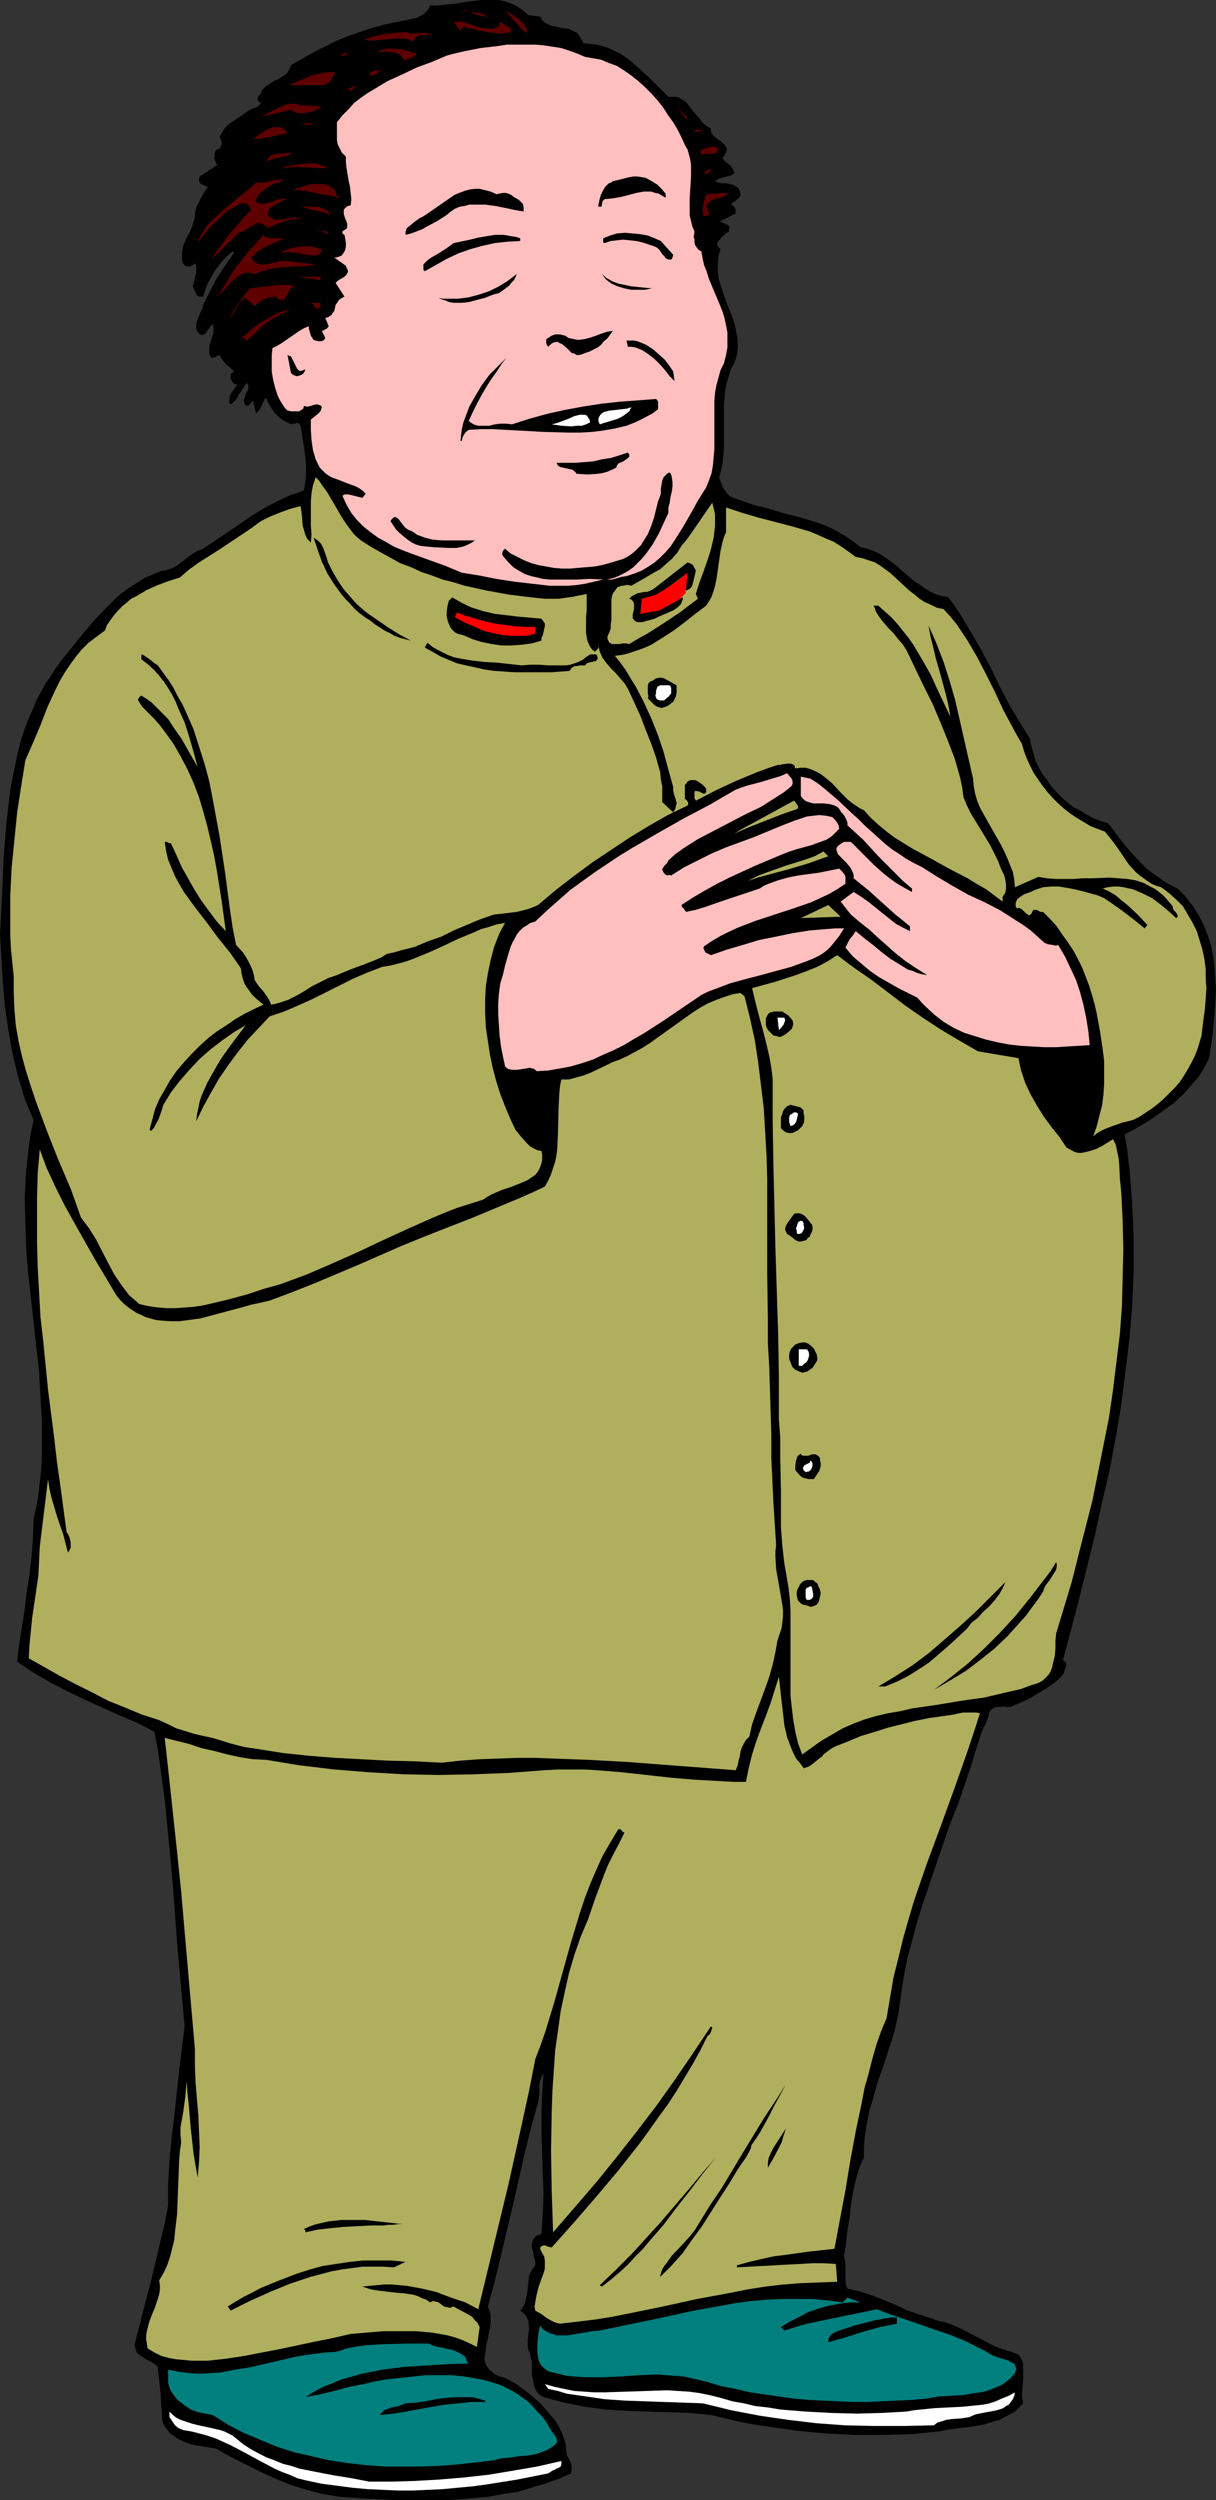 <?xml version="1.0" encoding="UTF-8" standalone="no"?>
<svg
   version="1.0"
   width="75.739mm"
   height="155.668mm"
   id="svg92"
   sodipodi:docname="Mao Tse Tung 2.wmf"
   xmlns:inkscape="http://www.inkscape.org/namespaces/inkscape"
   xmlns:sodipodi="http://sodipodi.sourceforge.net/DTD/sodipodi-0.dtd"
   xmlns="http://www.w3.org/2000/svg"
   xmlns:svg="http://www.w3.org/2000/svg">
  <rect width="100%" height="100%" fill="#333333" stroke="none"/>
  <sodipodi:namedview
     id="namedview92"
     pagecolor="#ffffff"
     bordercolor="#000000"
     borderopacity="0.25"
     inkscape:showpageshadow="2"
     inkscape:pageopacity="0.0"
     inkscape:pagecheckerboard="0"
     inkscape:deskcolor="#d1d1d1"
     inkscape:document-units="mm" />
  <defs
     id="defs1">
    <pattern
       id="WMFhbasepattern"
       patternUnits="userSpaceOnUse"
       width="6"
       height="6"
       x="0"
       y="0" />
  </defs>
  <path
     style="fill:#000000;fill-opacity:1;fill-rule:evenodd;stroke:none"
     d="m 127.136,3.878 0.485,0.808 0.646,0.646 0.646,0.323 0.646,0.323 1.454,0.323 1.454,0.323 1.454,0.162 0.646,0.323 0.646,0.323 0.646,0.323 0.485,0.646 0.485,0.808 0.485,0.97 1.615,0.162 1.454,0.162 1.454,0.323 1.454,0.485 1.292,0.646 1.454,0.646 1.131,0.808 1.292,0.97 2.262,1.939 2.262,2.101 2.262,2.262 2.1,2.101 h 0.808 0.808 l 0.808,0.162 0.646,0.323 0.646,0.485 0.646,0.485 0.969,1.293 2.262,2.747 0.485,0.646 0.646,0.485 0.646,0.485 0.646,0.323 v 0.485 0.485 l 0.323,0.323 0.323,0.485 0.808,0.646 0.969,0.646 0.808,0.808 0.162,0.323 0.323,0.485 v 0.485 l -0.162,0.485 -0.323,0.646 -0.485,0.646 0.323,0.646 0.485,0.323 0.808,0.646 0.323,0.323 0.323,0.485 0.323,0.485 0.162,0.646 -0.485,0.485 -0.646,0.162 -2.423,0.646 -0.485,0.323 -0.646,0.323 0.969,0.323 0.808,0.162 h 0.485 0.485 l 0.808,0.162 0.808,0.162 0.808,0.485 0.323,0.162 0.323,0.485 0.162,0.323 0.162,0.646 v 0.485 l -0.162,0.323 -0.646,0.646 -0.808,0.485 -0.323,0.323 -0.323,0.485 h 0.323 l 0.323,0.162 0.323,0.485 0.162,0.485 v 0.808 l -3.877,1.939 0.808,0.162 0.969,0.485 0.323,0.162 0.323,0.323 v 0.485 l -0.162,0.646 -0.162,0.162 -0.323,0.162 -1.131,0.97 -0.485,0.646 -0.485,0.485 -0.162,0.646 0.162,0.323 v 0.162 l 0.323,0.323 0.323,0.323 -0.323,0.97 -0.162,0.808 -0.162,1.616 v 1.778 l 0.162,1.616 0.485,1.616 0.485,1.454 1.131,3.232 1.292,3.232 0.485,1.454 0.323,1.778 0.323,1.778 v 1.778 l -0.162,1.778 -0.323,0.97 -0.323,0.97 -0.808,1.454 -0.485,1.616 -0.485,1.616 -0.323,1.616 -0.162,1.616 -0.162,1.778 v 3.393 1.777 1.778 3.393 l -0.162,1.778 -0.162,1.616 -0.323,1.778 -0.485,1.616 0.646,1.778 0.323,0.808 0.485,0.646 0.485,0.646 0.646,0.646 0.808,0.323 0.808,0.323 1.939,0.646 1.777,0.646 3.877,0.97 3.716,1.131 3.877,0.97 3.716,1.131 1.777,0.646 1.777,0.808 1.777,0.97 1.615,0.97 1.615,1.131 1.615,1.293 1.454,0.323 1.454,0.485 1.454,0.646 1.292,0.808 2.423,1.778 2.423,2.101 2.262,1.939 1.292,0.808 1.131,0.808 1.292,0.808 1.454,0.646 1.292,0.323 1.454,0.323 1.454,1.939 1.292,1.939 2.423,4.04 2.423,4.201 2.262,4.201 2.1,4.363 2.262,4.363 2.423,4.04 1.292,2.101 1.292,2.101 0.323,1.778 0.485,1.616 0.485,1.778 0.808,1.616 0.808,1.454 1.131,1.454 0.969,1.454 1.292,1.454 1.292,1.293 1.292,1.131 1.454,1.131 1.615,0.808 1.615,0.97 1.454,0.808 1.777,0.646 1.615,0.485 3.392,4.525 1.939,2.262 1.939,2.101 1.939,1.939 2.262,1.616 2.262,1.616 1.292,0.646 1.292,0.646 0.969,0.97 0.969,0.97 0.808,1.131 0.808,0.97 1.454,2.262 1.131,2.262 0.969,2.424 0.808,2.424 0.485,2.585 0.323,2.585 0.162,2.585 0.162,2.747 -0.162,2.747 -0.162,2.585 -0.485,5.333 -0.808,5.332 -0.808,1.616 -0.808,1.454 -0.969,1.454 -1.131,1.293 -1.131,1.293 -1.131,1.293 -2.423,2.262 -2.746,1.939 -2.746,1.939 -2.908,1.778 -3.069,1.616 0.646,4.04 0.485,4.201 0.323,4.04 0.323,4.04 0.162,4.04 0.162,3.878 v 4.04 4.04 l -0.162,3.878 -0.162,4.04 -0.646,7.756 -0.969,7.918 -0.969,7.756 -1.292,7.595 -1.454,7.756 -1.777,7.595 -1.615,7.433 -3.716,15.028 -3.877,14.705 0.485,0.323 0.323,0.485 v 0.485 l -0.162,0.323 -0.323,0.97 -0.162,0.485 -0.162,0.323 -1.292,1.293 -1.454,1.131 -1.454,0.97 -1.615,0.97 -1.615,0.97 -1.615,0.808 -3.392,1.454 h -0.808 l -0.808,-0.162 -0.808,0.162 h -0.646 l -0.646,0.162 -0.646,0.323 -0.485,0.646 -0.162,0.323 v 0.485 l -0.323,0.97 -0.485,1.131 -0.485,0.97 -0.485,1.131 -1.292,4.04 -1.292,4.201 -2.746,8.08 -1.615,4.04 -1.454,4.04 -2.746,8.08 -2.746,8.08 -1.292,4.201 -1.131,4.201 -1.131,4.201 -0.808,4.201 -0.646,4.363 -0.646,4.525 -0.485,2.101 -0.485,2.101 -1.292,4.04 -1.292,4.04 -1.454,4.04 -1.131,4.201 -0.646,1.939 -0.808,4.363 -0.323,2.101 -0.162,2.262 v 2.424 l -0.646,1.293 -0.485,1.293 -0.808,2.747 -0.646,2.909 -0.485,2.909 -0.323,3.07 -0.485,2.909 -0.323,3.07 -0.485,2.909 0.162,0.808 0.162,0.97 v 2.101 2.101 l 0.162,0.97 0.323,0.808 1.454,0.323 1.454,0.323 2.908,0.97 2.908,1.131 2.746,1.131 2.746,1.293 2.908,0.97 2.908,0.97 1.454,0.485 1.454,0.323 1.939,0.646 1.777,0.808 7.108,3.717 1.777,0.808 1.939,0.646 1.131,0.323 0.808,0.323 0.808,0.323 0.485,0.646 0.323,0.646 0.323,0.808 v 0.808 0.808 1.939 l -0.162,2.101 -0.162,1.939 0.162,0.808 0.162,0.97 -0.969,0.97 -0.969,0.97 -1.131,0.646 -1.292,0.646 -1.131,0.646 -1.292,0.323 -2.585,0.808 -2.746,0.485 -5.331,0.646 -2.423,0.485 -6.623,0.646 -6.623,0.162 h -6.623 l -6.785,-0.323 -6.623,-0.646 -3.392,-0.485 -3.392,-0.485 -3.392,-0.485 -3.392,-0.646 -3.392,-0.808 -3.392,-0.808 -5.008,-0.485 -5.008,-0.162 -5.008,-0.162 -4.846,-0.162 -5.008,-0.323 -4.846,-0.646 -2.423,-0.485 -2.423,-0.485 -2.423,-0.646 -2.423,-0.646 -0.808,-0.485 -0.485,-0.485 -0.485,-0.646 -0.323,-0.646 -0.162,-0.646 -0.162,-0.808 -0.323,-1.454 v -2.909 l -0.323,-1.454 -0.162,-0.808 -0.323,-0.646 -0.162,-1.293 v -1.293 l 0.162,-1.293 0.162,-1.293 -0.162,-1.293 v -0.485 l -0.323,-0.646 -0.162,-0.485 -0.485,-0.485 -0.485,-0.485 -0.485,-0.323 0.485,-0.646 0.323,-0.485 0.323,-0.646 0.162,-0.646 0.323,-1.454 0.162,-1.454 0.162,-1.454 0.162,-1.454 0.323,-0.646 0.323,-0.646 0.323,-0.485 0.485,-0.646 v -0.97 l -0.323,-0.97 -0.162,-1.131 -0.323,-1.131 v -0.97 l 0.162,-0.485 0.162,-0.485 0.323,-0.323 0.323,-0.485 0.646,-0.162 0.646,-0.323 0.323,-4.686 0.162,-4.686 -0.323,-9.534 -0.162,-4.686 v -4.848 l 0.162,-4.525 0.162,-2.262 0.162,-2.424 -0.485,0.808 -0.323,0.808 -0.162,0.808 v 2.747 l -0.162,0.808 -0.162,0.808 -1.615,5.817 -1.454,5.817 -2.746,12.119 -2.908,12.281 -1.454,5.979 -1.615,5.979 0.485,1.293 0.162,1.131 v 1.293 l -0.162,1.293 -0.485,2.424 -0.323,1.293 -0.162,1.131 -0.162,1.293 -0.162,0.97 0.162,1.131 0.485,0.97 0.323,0.323 0.323,0.485 0.485,0.323 0.485,0.485 0.646,0.323 0.646,0.323 0.808,0.162 0.808,0.323 2.585,1.454 2.585,1.939 2.262,1.939 1.131,1.131 0.969,1.131 0.969,1.131 0.969,1.131 0.808,1.293 0.646,1.293 0.485,1.293 0.485,1.454 0.162,1.454 0.162,1.454 0.485,0.808 0.485,0.97 0.162,1.131 v 0.646 l -0.162,0.646 -2.908,1.293 -3.231,1.131 -3.231,0.97 -3.231,0.97 -3.392,0.485 -3.392,0.646 -3.554,0.323 -3.554,0.323 -3.554,0.162 h -3.554 -7.108 l -7.108,-0.323 -6.785,-0.485 -1.939,-0.323 -1.939,-0.323 -3.716,-0.97 -3.716,-1.131 -3.554,-1.454 -3.554,-1.616 -3.554,-1.778 -3.554,-1.778 -3.392,-1.939 -1.939,-0.323 -1.939,-0.323 -1.939,-0.323 -1.777,-0.646 -1.615,-0.808 -0.808,-0.646 -0.808,-0.485 -0.485,-0.646 -0.646,-0.808 -0.485,-0.808 -0.323,-0.97 v -1.616 l -0.162,-1.454 -0.162,-3.07 -0.323,-3.07 -0.162,-1.454 -0.162,-1.778 -0.646,-0.646 -0.808,-0.485 -0.969,-0.485 -0.808,-0.485 -0.808,-0.485 -0.808,-0.646 -0.162,-0.323 -0.162,-0.485 -0.162,-0.485 -0.162,-0.646 2.1,-8.241 2.1,-8.08 1.939,-8.241 0.969,-4.04 0.808,-4.201 v -5.333 l 0.323,-5.171 0.485,-5.333 0.646,-5.333 1.131,-10.503 0.646,-5.333 0.646,-5.171 -0.808,-9.049 -0.808,-8.726 -0.646,-8.726 -0.646,-8.403 -0.808,-8.564 -0.808,-8.564 -1.131,-8.564 -0.646,-4.363 -0.808,-4.363 -4.039,-2.101 -4.2,-1.778 -8.239,-3.717 -4.039,-1.939 -4.039,-2.101 -3.877,-2.262 -1.939,-1.293 -1.939,-1.293 0.485,-4.201 0.646,-4.04 0.646,-4.04 0.485,-4.201 0.646,-4.04 0.485,-4.201 0.323,-4.363 0.162,-4.525 0.646,-2.909 0.485,-2.909 0.323,-2.747 0.323,-2.909 0.162,-2.909 v -2.909 -5.817 l -0.323,-5.656 -0.323,-5.817 -0.646,-5.817 -0.646,-5.817 -1.292,-11.635 -0.485,-5.979 -0.162,-5.817 -0.162,-5.979 0.162,-3.07 0.162,-3.07 0.323,-2.909 0.323,-3.07 0.485,-3.07 0.646,-3.07 -1.131,-2.585 -0.969,-2.424 L 5.008,255.799 4.2,253.213 3.554,250.466 2.908,247.719 2.423,244.972 1.939,242.225 1.131,236.569 0.646,230.914 0.323,225.258 0,219.764 l 0.485,-8.564 0.323,-8.564 0.323,-4.363 0.323,-4.04 0.485,-4.201 0.485,-4.201 0.808,-4.04 0.808,-4.04 0.969,-3.878 1.292,-3.717 1.615,-3.717 0.808,-1.939 0.969,-1.778 0.969,-1.778 1.131,-1.616 1.131,-1.778 1.131,-1.616 2.746,-3.393 2.423,-3.07 2.746,-3.232 2.746,-2.909 1.454,-1.454 1.454,-1.454 1.615,-1.293 1.615,-1.131 1.615,-0.97 1.777,-1.131 1.939,-0.808 1.939,-0.808 h 0.646 l 0.646,-0.162 1.292,-0.485 1.131,-0.646 2.262,-1.778 1.131,-0.808 1.292,-0.808 0.646,-0.162 0.646,-0.323 2.908,-1.939 2.908,-1.939 5.654,-3.878 2.908,-1.778 3.069,-1.616 3.069,-1.454 1.615,-0.485 1.615,-0.646 0.323,-1.939 0.162,-1.939 v -1.778 l -0.162,-1.939 -0.485,-3.717 -0.646,-3.878 -0.323,-0.323 -0.323,-0.323 h -0.323 l -0.323,0.162 h -0.485 l -0.485,0.162 -0.323,-0.162 -0.485,-0.323 -0.808,-0.323 -0.969,-0.646 -0.646,-0.646 -0.646,-0.646 -0.646,-0.97 -0.485,-0.808 -0.485,-0.808 -0.323,-0.97 -0.485,0.485 -0.162,0.485 -0.485,0.97 -0.485,0.97 -0.323,0.323 -0.485,0.485 -0.646,-2.909 -0.485,0.323 -0.323,0.485 -0.485,0.323 h -0.485 l -0.162,-0.323 -0.162,-0.323 -0.162,-0.808 0.323,-0.646 0.162,-0.646 0.323,-0.646 0.323,-0.646 v -0.646 l -0.162,-0.323 -0.162,-0.485 -0.485,0.646 -0.808,1.293 -0.485,0.646 -0.808,1.454 -0.646,0.646 -0.646,0.485 -0.323,-0.485 v -0.646 l 0.162,-0.646 0.162,-0.646 0.808,-1.131 0.808,-1.131 h -0.323 L 55.087,90.329 54.602,89.683 54.441,89.36 54.279,89.037 v -0.97 l 0.808,-0.646 -0.485,-0.485 -0.485,-0.485 -0.969,-0.808 -0.808,-0.97 -0.323,-0.485 -0.323,-0.646 -0.485,0.162 -0.485,0.323 -0.485,0.162 h -0.162 -0.323 L 49.433,83.704 49.271,83.219 V 82.896 82.411 81.442 l 0.323,-0.97 0.323,-1.131 0.323,-0.97 v -1.131 -0.485 l -0.162,-0.485 -0.323,0.323 -0.323,0.323 -0.323,0.485 -0.323,0.485 -0.323,0.485 -0.323,0.323 -0.485,0.162 -0.646,-0.162 -0.323,-0.485 -0.323,-0.323 -0.162,-0.485 v -0.485 -0.808 l 0.323,-0.97 0.646,-1.616 0.485,-0.97 0.162,-0.808 1.615,-3.232 1.615,-3.07 1.939,-2.909 2.1,-3.07 -0.323,-0.323 -1.292,1.131 -1.131,1.131 -0.969,1.293 -0.969,1.293 -0.808,1.454 -0.808,1.454 -0.485,1.454 -0.485,1.454 h -0.646 -0.323 l -0.485,-0.323 -0.162,-0.323 -0.485,-0.97 -0.323,-0.808 0.323,-1.293 0.323,-1.454 0.162,-0.646 v -0.646 -0.646 l -0.323,-0.808 -0.162,0.323 -0.323,0.162 -0.646,0.323 h -0.646 l -0.646,-0.162 -0.485,-0.808 -0.162,-0.808 v -0.646 -0.808 l 0.162,-0.808 0.162,-0.808 0.646,-1.616 0.808,-1.454 0.646,-1.454 0.485,-1.616 0.162,-0.808 v -0.646 l 0.162,-0.97 0.323,-0.808 0.808,-1.616 0.808,-1.454 0.969,-1.454 -0.969,-0.323 -0.646,-0.323 -0.323,-0.323 -0.162,-0.323 v -0.485 l 0.162,-0.646 4.2,-2.747 -0.323,-0.323 -0.162,-0.485 -0.162,-0.323 -0.162,-0.485 0.162,-1.131 0.162,-0.485 0.162,-0.323 0.646,-0.162 0.323,-0.323 0.162,-0.485 0.162,-0.323 v -0.485 l -0.162,-0.485 -0.323,-0.808 0.646,-1.131 0.646,-0.97 0.808,-0.808 0.969,-0.646 1.939,-1.293 2.1,-1.454 0.646,-0.323 0.646,-0.162 0.808,-0.485 0.323,-0.323 0.162,-0.323 -0.162,-0.162 -0.323,-0.162 -0.162,-0.323 -0.162,-0.323 0.162,-0.485 0.646,-0.808 0.162,-0.323 0.162,-0.485 0.808,-0.808 0.969,-0.646 0.969,-0.646 1.131,-0.485 0.969,-0.646 0.969,-0.646 0.323,-0.485 0.485,-0.97 0.162,-0.485 2.746,-1.616 2.585,-1.454 2.585,-1.293 2.585,-1.293 2.746,-1.131 2.746,-0.97 2.908,-0.97 2.908,-0.808 1.454,-0.323 1.615,-0.323 0.808,-0.162 0.808,-0.162 1.615,-0.323 1.454,-0.323 0.646,-0.323 0.646,-0.323 0.646,-0.485 0.485,-0.485 0.485,-0.646 0.323,-0.646 h 1.615 l 1.454,-0.162 3.069,-0.323 3.069,-0.485 L 113.243,0 h 1.454 1.454 1.454 l 1.292,0.323 1.454,0.485 1.292,0.646 1.454,0.97 1.292,1.131 z"
     id="path1" />
  <path
     style="fill:#5e0000;fill-opacity:1;fill-rule:evenodd;stroke:none"
     d="m 124.066,7.756 -0.808,-0.485 -0.646,-0.646 -1.454,-1.616 -1.454,-1.778 -0.646,-0.646 -0.808,-0.646 0.808,0.646 0.969,0.485 1.939,1.293 0.808,0.808 0.808,0.808 0.162,0.323 0.162,0.485 0.162,0.485 z"
     id="path2" />
  <path
     style="fill:#5e0000;fill-opacity:1;fill-rule:evenodd;stroke:none"
     d="m 114.858,3.878 h -0.808 l -0.969,-0.162 -1.454,-0.485 -0.808,-0.323 -0.808,-0.323 h -0.808 l -0.808,0.162 h 1.777 l 1.615,0.162 1.615,0.323 z"
     id="path3" />
  <path
     style="fill:#5e0000;fill-opacity:1;fill-rule:evenodd;stroke:none"
     d="m 117.766,5.817 -0.323,-0.323 0.162,-0.162 h 0.162 0.323 l 0.323,0.162 0.646,0.485 0.646,0.323 0.808,0.97 -0.646,0.323 -0.646,0.162 -1.454,0.162 -1.454,-0.162 -1.454,-0.162 -2.908,-0.646 -1.454,-0.323 -1.454,-0.323 -0.646,0.97 -1.615,-2.101 h 0.646 l 0.646,-0.162 1.454,0.323 1.454,0.485 1.292,0.485 1.454,0.323 1.292,0.162 h 0.646 L 116.474,6.625 117.12,6.302 Z"
     id="path4" />
  <path
     style="fill:#5e0000;fill-opacity:1;fill-rule:evenodd;stroke:none"
     d="m 127.136,7.272 1.131,0.323 z"
     id="path5" />
  <path
     style="fill:#5e0000;fill-opacity:1;fill-rule:evenodd;stroke:none"
     d="M 101.773,8.241 H 99.027 L 98.542,8.403 97.896,8.726 97.573,9.049 97.412,9.695 96.604,9.534 95.958,9.211 94.504,9.049 H 93.05 L 89.98,9.372 88.527,9.534 H 87.073 L 85.619,9.372 86.588,9.049 87.88,8.564 90.304,8.08 92.888,7.756 94.181,7.595 h 1.292 l 0.808,0.162 0.808,0.162 1.454,-0.162 h 1.615 l 0.808,0.162 z"
     id="path6" />
  <path
     style="fill:#ffbfbf;fill-opacity:1;fill-rule:evenodd;stroke:none"
     d="m 137.798,13.412 1.939,0.323 1.777,0.323 1.939,0.808 1.777,0.646 1.777,1.131 1.615,1.131 1.615,1.293 1.615,1.454 1.454,1.454 1.454,1.616 1.292,1.616 1.131,1.778 1.292,1.778 0.969,1.616 0.969,1.939 0.808,1.778 0.646,1.131 0.323,1.131 0.323,1.293 0.162,1.293 v 1.293 1.293 l -0.323,5.333 v 2.585 1.293 l 0.323,1.293 0.323,1.293 0.485,1.131 -0.162,1.293 0.162,0.646 v 0.646 l 0.162,0.646 0.323,0.485 0.485,0.646 0.646,0.323 0.323,1.778 0.323,1.454 0.646,1.616 0.485,1.616 1.292,3.07 1.292,3.07 0.646,1.616 0.485,1.616 0.323,1.616 0.323,1.616 v 1.778 1.778 l -0.323,1.778 -0.485,1.939 -0.808,1.616 -0.485,1.778 -0.485,1.778 -0.323,1.778 -0.162,1.939 v 1.778 3.878 3.878 1.778 l -0.162,1.939 -0.162,1.778 -0.323,1.939 -0.646,1.778 -0.646,1.616 -1.939,3.07 -1.777,3.232 -1.777,3.07 -1.939,3.07 -0.969,1.454 -1.131,1.293 -1.292,1.293 -1.292,1.131 -1.454,0.97 -1.615,0.97 -1.615,0.646 -1.939,0.646 -1.131,0.162 -1.131,0.323 -1.131,0.323 h -0.646 -0.646 l 1.454,-0.323 1.292,-0.485 1.292,-0.646 1.131,-0.646 1.131,-0.808 0.969,-0.97 0.969,-0.97 0.969,-1.131 1.615,-2.262 1.454,-2.585 1.131,-2.424 1.131,-2.424 v -1.293 l 0.323,-1.131 0.162,-1.293 0.323,-1.293 0.162,-1.293 v -0.97 l -0.162,-1.131 -0.162,-0.646 -0.323,-0.485 -0.485,0.162 -0.323,0.323 -0.323,0.323 -0.323,0.323 -0.323,0.808 -0.162,0.97 -0.162,0.97 v 1.131 l -0.323,0.97 -0.323,0.808 -0.485,1.939 -0.485,1.939 -0.646,1.939 -0.808,1.939 -1.131,1.778 -0.485,0.808 -0.808,0.808 -0.646,0.646 -0.808,0.646 -0.969,0.646 -0.969,0.485 -1.615,0.485 -1.615,0.485 -1.777,0.485 -1.777,0.323 -1.939,0.162 -1.939,0.162 -1.777,0.162 h -1.939 l -1.939,-0.162 -1.777,-0.323 -1.777,-0.323 -1.777,-0.485 -1.615,-0.646 -1.615,-0.808 -1.615,-0.808 -1.292,-1.131 -0.485,0.485 -0.162,0.485 v 0.485 l 0.323,0.485 1.131,1.293 1.131,1.131 1.292,0.808 1.454,0.808 1.454,0.485 1.454,0.323 1.292,0.323 1.615,0.162 h 3.069 3.231 l 3.069,-0.162 3.231,0.162 -2.1,0.485 -2.1,0.485 -2.1,0.323 -1.939,0.162 h -2.262 -2.1 l -4.2,-0.485 -4.2,-0.485 -4.2,-0.646 -4.039,-0.808 -4.039,-0.646 -3.877,-1.616 -4.039,-1.454 -4.039,-1.454 -2.1,-0.808 -1.939,-0.808 -1.939,-1.131 -1.777,-0.97 -1.777,-1.293 -1.615,-1.293 -1.615,-1.616 -1.292,-1.616 -1.131,-1.939 -0.969,-2.101 0.485,-0.323 h 0.485 0.485 l 1.292,0.323 0.646,0.162 1.292,0.323 0.808,-0.97 -0.646,-0.646 -0.646,-0.485 -0.808,-0.485 -0.808,-0.323 -1.777,-0.646 -1.615,-0.646 -1.777,-0.646 -0.808,-0.485 -0.646,-0.485 -0.646,-0.646 -0.646,-0.646 -0.485,-0.97 -0.485,-0.97 -0.646,-2.262 -0.323,-2.262 -0.162,-2.424 v -1.293 -1.131 l 1.615,-1.293 0.646,-0.646 0.162,-0.485 0.162,-0.485 -0.162,-0.323 -0.323,-0.162 -0.485,-0.162 h -0.485 l -0.646,0.162 -0.485,0.162 -0.646,0.162 h -0.485 l -0.485,-0.162 -0.162,0.646 -0.485,0.323 -0.485,0.323 H 69.949 68.657 L 67.687,96.631 67.041,95.985 66.395,95.016 65.91,94.208 65.426,93.238 64.779,91.299 64.295,89.36 63.972,87.421 V 85.32 83.543 l 0.162,-1.616 0.969,-0.485 1.131,-0.646 2.1,-1.454 2.1,-1.454 1.131,-0.646 1.131,-0.485 v 0.485 l 0.162,0.646 0.162,0.485 0.162,0.646 0.323,0.485 0.323,0.485 0.485,0.162 0.646,0.162 h 0.646 l 0.485,-0.162 0.323,-0.323 0.162,-0.323 -0.808,-1.616 0.485,-0.162 0.485,-0.323 0.323,-0.162 0.323,-0.485 -0.808,-1.939 0.646,-0.162 0.485,-0.323 0.323,-0.162 0.162,-0.323 0.485,-0.646 0.162,-0.646 0.162,-0.808 0.485,-0.646 0.162,-0.323 0.323,-0.323 0.485,-0.323 0.646,-0.323 -2.1,-3.232 0.485,-0.485 0.485,-0.323 1.131,-0.646 0.485,-0.485 0.323,-0.646 V 63.667 L 81.742,63.344 81.58,63.021 81.419,62.536 78.672,60.597 h 0.485 l 0.485,-0.162 0.485,-0.162 0.323,-0.162 0.485,-0.646 0.323,-0.646 0.162,-0.808 v -0.97 l -0.323,-1.778 -0.485,-0.323 v -0.485 l 0.485,-0.323 0.485,-0.323 0.162,-0.323 v -0.323 -0.485 l -0.162,-0.485 -0.323,-0.808 -0.323,-0.97 v -0.485 -0.485 l 0.162,-0.323 0.323,-0.323 0.485,-0.323 0.646,-0.162 0.162,-1.454 -0.162,-1.454 -0.162,-1.454 -0.323,-1.454 -0.485,-2.909 -0.162,-1.454 v -1.293 l -0.485,-0.485 -0.485,-0.485 -0.485,-0.97 -0.485,-0.97 -0.162,-0.97 v -2.262 -1.939 l 1.292,-1.616 1.454,-1.454 1.292,-1.454 1.454,-1.131 1.615,-1.131 1.615,-0.97 1.615,-0.97 1.615,-0.97 3.554,-1.616 3.392,-1.616 3.554,-1.293 3.392,-1.454 1.777,-0.485 2.1,-0.485 4.039,-0.808 4.2,-0.485 2.1,-0.323 h 2.262 2.1 2.262 l 1.939,0.162 2.1,0.323 2.1,0.323 1.939,0.646 1.777,0.646 z"
     id="path7" />
  <path
     style="fill:#5e0000;fill-opacity:1;fill-rule:evenodd;stroke:none"
     d="m 98.058,12.604 -0.162,0.323 -0.323,0.323 -0.646,0.323 -0.969,0.323 -0.808,0.323 -0.323,-0.485 -0.162,-0.323 -0.646,-0.646 -0.808,-0.323 -0.808,-0.162 -1.777,-0.162 -0.808,0.162 h -0.969 l 0.969,-0.485 1.131,-0.323 h 1.131 1.292 l 2.423,0.485 z"
     id="path8" />
  <path
     style="fill:#5e0000;fill-opacity:1;fill-rule:evenodd;stroke:none"
     d="m 100.642,11.473 h 1.454 z"
     id="path9" />
  <path
     style="fill:#5e0000;fill-opacity:1;fill-rule:evenodd;stroke:none"
     d="M 84.973,12.281 H 86.426 Z"
     id="path10" />
  <path
     style="fill:#5e0000;fill-opacity:1;fill-rule:evenodd;stroke:none"
     d="m 83.034,12.604 h -0.808 l -0.646,0.323 -0.646,0.162 h -0.646 l 0.162,-0.323 0.323,-0.162 h 0.646 0.808 z"
     id="path11" />
  <path
     style="fill:#5e0000;fill-opacity:1;fill-rule:evenodd;stroke:none"
     d="m 86.911,17.613 0.162,-0.323 0.323,-0.323 0.323,-0.162 0.485,-0.162 h 0.646 l 0.485,-0.162 0.969,-0.323 -0.808,0.485 -0.808,0.646 -0.485,0.323 -0.485,0.162 h -0.323 z"
     id="path12" />
  <path
     style="fill:#5e0000;fill-opacity:1;fill-rule:evenodd;stroke:none"
     d="m 78.995,16.967 -0.646,1.131 -0.646,0.97 -0.323,0.485 -0.485,0.162 -0.646,0.323 H 75.441 68.01 l 2.585,-1.131 2.746,-1.131 1.292,-0.323 1.454,-0.323 1.454,-0.162 z"
     id="path13" />
  <path
     style="fill:#5e0000;fill-opacity:1;fill-rule:evenodd;stroke:none"
     d="M 82.549,21.492 82.226,21.168 H 82.065 81.742 l 0.162,-0.162 0.162,-0.162 0.808,-0.323 0.646,-0.162 0.323,-0.162 0.323,-0.162 z"
     id="path14" />
  <path
     style="fill:#5e0000;fill-opacity:1;fill-rule:evenodd;stroke:none"
     d="m 75.765,25.047 -0.646,0.485 -1.939,0.808 -0.969,0.162 -0.969,0.162 h -0.969 l -0.969,-0.323 -0.808,-0.485 -7.108,1.616 1.131,-0.485 1.131,-0.646 1.131,-0.646 1.131,-0.485 1.131,-0.485 1.131,-0.323 h 1.131 l 0.646,0.162 0.485,0.162 z"
     id="path15" />
  <path
     style="fill:#5e0000;fill-opacity:1;fill-rule:evenodd;stroke:none"
     d="m 161.545,28.117 -2.262,-3.07 2.585,2.747 z"
     id="path16" />
  <path
     style="fill:#5e0000;fill-opacity:1;fill-rule:evenodd;stroke:none"
     d="m 73.503,29.086 -0.162,0.162 -0.323,0.162 h -0.808 -1.454 l 0.646,-0.162 0.646,-0.162 0.808,-0.162 h 0.323 z"
     id="path17" />
  <path
     style="fill:#5e0000;fill-opacity:1;fill-rule:evenodd;stroke:none"
     d="m 67.687,31.349 -1.131,0.162 -1.131,0.323 -2.262,0.485 -1.131,0.162 -0.969,0.162 H 60.095 59.61 l 0.969,-0.646 0.808,-0.646 1.131,-0.646 0.969,-0.485 1.131,-0.323 h 0.485 0.485 l 0.646,0.162 0.485,0.323 0.485,0.323 z"
     id="path18" />
  <path
     style="fill:#5e0000;fill-opacity:1;fill-rule:evenodd;stroke:none"
     d="m 165.422,30.702 -0.323,0.162 h -0.162 l -0.646,0.162 -0.646,-0.162 -0.485,0.162 0.162,-0.323 h 0.162 l 0.646,-0.162 h 0.646 z"
     id="path19" />
  <path
     style="fill:#5e0000;fill-opacity:1;fill-rule:evenodd;stroke:none"
     d="m 168.976,34.904 v 0.323 0.323 l -0.162,0.323 -0.323,0.162 -0.485,0.162 h -1.939 -0.485 l -0.485,0.323 -0.162,-0.646 v -0.323 l 0.162,-0.323 0.323,-0.162 0.808,-0.162 0.485,-0.162 0.323,-0.162 h 0.485 0.646 0.485 l 0.162,0.162 z"
     id="path20" />
  <path
     style="fill:#5e0000;fill-opacity:1;fill-rule:evenodd;stroke:none"
     d="m 68.818,36.035 -0.485,0.323 -0.646,0.323 -1.615,0.323 -1.615,0.323 -0.808,0.323 -0.646,0.323 V 37.651 l 0.162,-0.485 0.162,-0.162 0.323,-0.323 0.808,-0.323 0.808,-0.162 1.939,-0.162 h 0.969 z"
     id="path21" />
  <path
     style="fill:#5e0000;fill-opacity:1;fill-rule:evenodd;stroke:none"
     d="M 77.057,39.59 H 75.926 74.472 L 73.018,39.428 h -1.615 l -1.777,-0.162 -1.615,0.162 -1.777,0.162 -1.615,0.323 1.454,-0.323 1.615,-0.485 1.615,-0.323 1.615,-0.162 1.615,-0.162 h 1.615 l 0.808,0.162 0.646,0.323 0.808,0.162 z"
     id="path22" />
  <path
     style="fill:#5e0000;fill-opacity:1;fill-rule:evenodd;stroke:none"
     d="m 167.684,39.913 -0.485,0.323 -0.323,0.323 -0.485,0.323 h -0.323 l -0.323,-0.162 0.323,-0.323 0.485,-0.323 0.485,-0.162 h 0.323 z"
     id="path23" />
  <path
     style="fill:#000000;fill-opacity:1;fill-rule:evenodd;stroke:none"
     d="m 156.698,45.569 v 0.97 l -0.808,-0.485 -0.808,-0.485 -0.808,-0.162 -0.969,-0.323 h -0.808 -0.969 l -1.777,0.323 -1.777,0.485 -1.939,0.485 -1.939,0.323 -1.777,0.162 -0.323,0.323 -0.162,0.162 -0.162,0.808 v 0.323 l -0.162,0.162 h -0.323 -0.323 v -0.485 l 0.162,-0.646 0.162,-0.808 0.323,-0.97 0.485,-0.97 0.485,-0.808 0.808,-0.808 0.485,-0.162 0.485,-0.323 1.939,-0.485 1.939,-0.485 0.969,-0.162 h 0.969 l 0.969,0.162 0.969,0.162 1.454,0.808 1.292,0.808 0.969,0.97 z"
     id="path24" />
  <path
     style="fill:#5e0000;fill-opacity:1;fill-rule:evenodd;stroke:none"
     d="m 66.88,42.337 -0.969,0.485 -1.131,0.323 -0.969,0.485 -0.969,0.646 -0.969,0.646 -0.808,0.646 -0.485,0.808 -0.323,0.485 v 0.646 l 0.323,0.162 0.485,0.162 0.969,0.162 1.131,-0.323 0.969,-0.162 0.969,-0.485 0.969,-0.162 0.646,-0.162 h 0.323 l 0.323,0.162 -1.292,0.646 -1.454,0.808 -0.646,0.323 -0.485,0.485 -0.323,0.646 -0.162,0.808 0.323,0.323 0.485,0.323 0.485,0.323 0.485,0.162 h 0.969 l 1.131,-0.162 1.131,-0.162 0.969,-0.162 h 1.131 l 1.131,0.162 -2.262,0.162 -1.939,0.485 -2.1,0.808 -1.939,0.808 -0.485,-0.485 -0.485,-0.323 -0.323,-0.162 -0.485,-0.162 h -0.323 -0.485 l -0.808,0.485 -0.808,0.485 -0.808,0.485 -0.808,0.485 -0.969,0.323 -6.462,6.302 0.323,-0.485 0.323,-0.646 0.969,-1.293 1.131,-1.454 1.131,-1.616 2.746,-3.232 1.292,-1.454 1.454,-1.454 -0.162,-0.485 -0.323,-0.485 -0.323,-0.323 -0.485,-0.323 h -0.485 -0.485 l -0.485,0.162 -0.485,0.323 -1.454,0.808 -1.292,0.808 -1.131,1.131 -1.292,1.131 -1.131,1.131 -1.131,1.293 -1.939,2.585 0.323,-0.97 0.485,-0.97 0.646,-0.97 0.646,-0.97 0.808,-0.97 0.808,-0.808 1.939,-1.778 2.1,-1.778 2.1,-1.778 2.1,-1.616 1.777,-1.616 h 0.808 0.808 l 1.615,-0.323 1.615,-0.323 h 0.808 z"
     id="path25" />
  <path
     style="fill:#5e0000;fill-opacity:1;fill-rule:evenodd;stroke:none"
     d="m 79.319,46.215 h 0.323 l 0.323,0.162 0.323,0.162 H 79.642 L 78.995,46.377 77.703,46.053 74.957,45.569 71.887,44.922 70.272,44.761 h -1.454 l 1.292,-0.485 1.454,-0.485 1.777,-0.485 h 1.615 0.808 0.646 l 0.808,0.323 0.646,0.323 0.485,0.323 0.485,0.485 0.323,0.808 z"
     id="path26" />
  <path
     style="fill:#000000;fill-opacity:1;fill-rule:evenodd;stroke:none"
     d="m 116.958,45.73 0.323,-0.162 h 0.323 l 0.646,-0.162 h 0.808 l 0.646,0.162 0.646,0.323 0.646,0.485 1.131,0.646 0.485,0.485 0.485,0.485 0.162,0.808 v 0.485 0.485 l -0.969,-0.162 -0.969,-0.162 -2.262,-0.485 -2.423,-0.485 -2.423,-0.323 h -2.423 -1.292 l -1.131,0.323 -1.131,0.162 -1.131,0.485 -0.969,0.646 -0.969,0.808 -2.262,1.454 -2.423,1.293 -1.131,0.646 -1.292,0.485 -1.292,0.485 -1.292,0.323 v -0.646 l 0.162,-0.646 0.323,-0.485 0.485,-0.323 1.131,-0.97 0.485,-0.323 0.646,-0.485 0.969,-0.485 0.969,-0.646 2.1,-1.454 2.1,-1.454 2.1,-1.454 1.131,-0.485 1.292,-0.485 1.131,-0.323 1.292,-0.162 h 1.131 l 1.292,0.323 1.292,0.323 z"
     id="path27" />
  <path
     style="fill:#5e0000;fill-opacity:1;fill-rule:evenodd;stroke:none"
     d="m 171.561,45.569 -0.485,0.323 -0.808,0.323 -0.646,0.323 -0.646,0.162 -0.808,0.162 -0.646,0.323 -0.646,0.485 -0.646,0.646 0.808,2.262 -1.292,0.323 -0.323,-0.646 v -0.646 -0.808 l 0.323,-1.454 0.162,-0.485 0.162,-0.646 0.162,-0.485 1.292,-0.162 h 1.292 l 1.292,-0.162 z"
     id="path28" />
  <path
     style="fill:#5e0000;fill-opacity:1;fill-rule:evenodd;stroke:none"
     d="M 77.703,50.578 76.895,50.255 76.088,49.932 72.372,49.124 71.564,48.801 70.757,48.639 h 2.1 2.1 l 0.808,0.323 0.808,0.323 0.646,0.485 0.323,0.323 z"
     id="path29" />
  <path
     style="fill:#5e0000;fill-opacity:1;fill-rule:evenodd;stroke:none"
     d="m 77.057,54.456 v 0.323 l 0.162,0.162 v 0.162 H 77.057 l -0.323,-0.162 -0.323,-0.162 -0.808,-0.485 h -0.485 l -0.485,0.162 h 0.485 l 0.323,-0.162 h 0.808 l 0.485,0.162 z"
     id="path30" />
  <path
     style="fill:#000000;fill-opacity:1;fill-rule:evenodd;stroke:none"
     d="m 158.475,59.95 -0.162,0.646 -0.162,0.323 -0.162,0.162 h -0.646 l -0.646,-0.323 -0.323,-0.485 -0.485,-0.485 -0.646,-0.97 -0.485,-0.485 -0.646,-0.323 -1.454,-0.485 -1.454,-0.485 -1.454,-0.323 -1.454,-0.162 -1.615,-0.162 -1.454,0.162 -1.454,0.162 -1.454,0.485 -0.323,-0.162 v -0.323 -0.646 l 0.808,-0.323 0.808,-0.323 1.615,-0.485 1.939,-0.162 1.777,0.162 1.777,0.162 1.777,0.323 1.615,0.646 1.454,0.646 z"
     id="path31" />
  <path
     style="fill:#5e0000;fill-opacity:1;fill-rule:evenodd;stroke:none"
     d="m 66.88,56.072 -2.1,0.97 -2.1,0.97 -1.939,1.131 -0.808,0.808 -0.808,0.646 0.323,0.485 0.323,0.485 0.485,0.323 0.969,0.323 h 0.485 1.131 l 1.131,-0.323 2.262,-0.485 h 1.131 l 6.946,0.808 -0.646,0.162 -0.808,0.162 -1.777,0.162 h -1.777 l -1.939,0.162 -2.1,0.162 -1.939,0.323 -1.777,0.485 -0.808,0.323 -0.808,0.323 -0.646,-0.162 -0.646,-0.162 h -0.646 l -0.485,0.162 -0.646,0.162 -0.485,0.323 -1.131,0.808 -0.969,0.97 -0.969,1.131 -1.131,1.131 -0.969,0.97 2.423,-3.878 1.131,-1.939 1.292,-1.778 1.454,-1.778 1.454,-1.778 1.615,-1.778 1.454,-1.616 0.485,0.485 0.646,0.162 0.485,0.162 h 1.292 0.646 0.646 z"
     id="path32" />
  <path
     style="fill:#000000;fill-opacity:1;fill-rule:evenodd;stroke:none"
     d="m 122.451,56.718 -3.069,0.162 -2.908,0.323 -2.908,0.646 -2.908,0.808 -2.746,0.97 -2.746,1.293 -2.585,1.454 -2.585,1.454 L 99.835,63.667 99.673,63.505 V 63.182 62.697 62.213 l 0.808,-0.808 0.808,-0.646 1.939,-1.131 1.777,-1.131 1.777,-1.293 3.877,-0.808 1.939,-0.485 1.939,-0.323 1.939,-0.323 h 2.1 l 1.777,0.323 1.131,0.162 0.969,0.323 z"
     id="path33" />
  <path
     style="fill:#5e0000;fill-opacity:1;fill-rule:evenodd;stroke:none"
     d="m 75.765,58.658 -0.162,0.646 -0.323,0.323 -0.323,0.323 -0.485,0.162 h -0.646 -0.485 l -1.292,-0.162 -1.454,-0.323 -1.615,-0.162 -1.454,-0.162 -0.808,0.162 h -0.646 l 0.969,-0.485 1.131,-0.485 1.292,-0.323 1.292,-0.162 h 1.292 1.292 l 1.292,0.323 z"
     id="path34" />
  <path
     style="fill:#000000;fill-opacity:1;fill-rule:evenodd;stroke:none"
     d="m 117.443,68.999 -0.808,0.162 -0.969,0.323 -1.615,0.646 -1.939,0.485 -1.777,0.485 -1.777,0.162 h -1.777 l -0.969,-0.162 -0.808,-0.323 -0.969,-0.323 -0.808,-0.323 1.131,0.162 h 1.131 2.423 l 2.423,-0.323 2.423,-0.646 2.423,-0.808 2.262,-1.131 2.1,-1.293 2.1,-1.616 -0.323,0.808 -0.323,0.646 -0.646,0.646 -0.485,0.646 -1.292,0.97 z"
     id="path35" />
  <path
     style="fill:#000000;fill-opacity:1;fill-rule:evenodd;stroke:none"
     d="m 153.468,67.868 -1.615,0.323 h -1.615 -1.615 l -1.615,-0.323 -1.615,-0.485 -1.454,-0.646 -0.646,-0.485 -0.646,-0.485 -0.485,-0.646 -0.485,-0.646 1.131,0.97 1.454,0.808 1.292,0.485 1.615,0.323 1.454,0.323 1.615,0.162 1.615,0.162 z"
     id="path36" />
  <path
     style="fill:#5e0000;fill-opacity:1;fill-rule:evenodd;stroke:none"
     d="m 75.441,65.929 -5.493,-0.808 h 5.493 z"
     id="path37" />
  <path
     style="fill:#5e0000;fill-opacity:1;fill-rule:evenodd;stroke:none"
     d="m 69.626,67.383 h -0.485 l -0.323,0.162 -0.323,0.323 -0.323,0.323 -0.323,0.808 -0.485,0.646 -0.323,0.646 -0.162,0.323 h -0.323 -0.323 -0.323 l -0.485,-0.323 -0.485,-0.485 -1.454,0.162 -1.292,0.485 -1.131,0.646 -1.131,0.97 -2.1,-1.939 -0.646,0.323 -0.485,0.485 -0.485,0.646 -0.485,0.646 -0.646,1.293 -0.323,0.646 -0.485,0.646 v -0.162 l 0.162,-0.323 0.323,-0.808 0.485,-0.808 0.646,-0.97 0.808,-1.131 0.646,-0.97 0.808,-0.97 0.646,-0.808 2.585,-0.323 1.454,-0.162 1.292,-0.162 1.454,-0.162 h 1.292 1.454 z"
     id="path38" />
  <path
     style="fill:#5e0000;fill-opacity:1;fill-rule:evenodd;stroke:none"
     d="m 75.441,72.393 -0.323,0.162 h -0.162 -0.485 l -0.323,-0.162 -0.162,-0.323 -0.162,-0.323 -0.323,-0.323 -0.323,-0.162 h -0.485 2.746 z"
     id="path39" />
  <path
     style="fill:#5e0000;fill-opacity:1;fill-rule:evenodd;stroke:none"
     d="m 68.495,72.878 -1.454,0.646 -1.292,0.646 -1.454,0.808 -1.292,0.808 -1.292,0.97 -1.131,1.131 -2.423,2.262 -0.646,-0.485 -0.323,-0.162 h -0.162 -0.323 l 0.485,-0.323 0.485,-0.323 1.131,-0.97 1.292,-1.131 1.454,-0.97 1.777,-0.97 1.615,-0.97 1.777,-0.646 0.969,-0.162 z"
     id="path40" />
  <path
     style="fill:#000000;fill-opacity:1;fill-rule:evenodd;stroke:none"
     d="m 144.26,77.887 -1.292,1.778 -0.808,0.646 -0.646,0.808 -0.808,0.646 -0.969,0.485 -0.969,0.485 -0.969,0.323 -0.808,0.323 -0.646,0.162 h -0.646 l -0.485,-0.323 -0.646,-0.162 -0.485,-0.485 -0.808,-0.808 -0.969,-0.808 -0.485,-0.162 -0.485,-0.323 h -0.485 l -0.646,0.162 -0.485,0.323 -0.646,0.646 -0.162,-0.162 -0.162,-0.162 -0.162,-0.485 v -0.485 -0.485 l 0.485,-0.323 0.485,-0.323 0.646,-0.323 0.485,-0.162 h 0.646 0.485 l 0.646,0.162 0.646,0.162 0.646,0.485 0.646,0.162 0.808,0.162 0.808,0.162 1.454,-0.162 1.292,-0.323 1.454,-0.485 1.292,-0.485 1.454,-0.485 z"
     id="path41" />
  <path
     style="fill:#000000;fill-opacity:1;fill-rule:evenodd;stroke:none"
     d="m 158.475,87.421 0.323,2.262 -1.131,-1.131 -1.131,-1.454 -1.131,-1.293 -1.292,-1.293 -1.454,-1.131 -1.454,-0.97 -0.808,-0.323 -0.808,-0.323 -0.969,-0.162 h -0.808 l -0.323,-1.454 h 0.808 0.969 l 0.808,0.162 0.808,0.323 0.808,0.323 0.646,0.323 1.454,0.97 1.292,1.131 1.292,1.131 1.131,1.454 z"
     id="path42" />
  <path
     style="fill:#000000;fill-opacity:1;fill-rule:evenodd;stroke:none"
     d="m 71.887,86.936 -0.162,0.485 -0.323,0.485 -0.485,0.323 -0.485,0.162 -0.485,0.162 -0.485,-0.162 -0.485,-0.162 -0.485,-0.485 -0.808,-4.201 v 0 l 0.323,0.162 0.485,0.162 0.323,0.646 0.808,1.616 0.323,0.646 0.162,0.162 0.323,0.323 h 0.162 0.485 l 0.323,-0.162 z"
     id="path43" />
  <path
     style="fill:#000000;fill-opacity:1;fill-rule:evenodd;stroke:none"
     d="m 110.335,99.055 0.646,0.485 0.485,0.323 0.485,0.162 0.646,0.162 h 1.292 1.292 l 1.292,-0.323 1.292,-0.162 h 1.454 l 1.292,0.162 4.039,-1.293 4.039,-1.131 4.362,-0.97 4.362,-0.808 4.2,-0.646 4.362,-0.485 4.362,-0.323 4.2,-0.323 0.323,0.323 0.162,0.323 v 0.485 0.646 0.646 l -1.292,0.97 -2.423,1.293 -1.292,0.646 -2.423,0.97 -2.746,0.646 -2.746,0.485 -2.585,0.323 -2.908,0.162 h -2.746 l -5.816,-0.162 -2.908,-0.162 -2.908,-0.162 -5.977,-0.323 h -2.908 l -2.908,0.162 -0.646,0.485 -0.485,0.646 -0.323,0.646 -0.162,0.808 h -0.323 l 0.162,-1.454 0.162,-1.293 0.323,-1.454 0.485,-1.293 0.485,-1.293 0.485,-1.293 1.454,-2.585 1.454,-2.424 1.777,-2.424 2.1,-2.101 1.939,-1.939 -1.131,1.454 -1.131,1.778 -1.292,1.778 -1.131,1.778 -1.131,1.939 -1.131,2.101 -0.969,1.939 z"
     id="path44" />
  <path
     style="fill:#ffffff;fill-opacity:1;fill-rule:evenodd;stroke:none"
     d="m 148.621,95.824 -0.485,0.97 -0.808,0.646 -0.969,0.646 -0.969,0.485 -2.1,0.646 -1.131,0.323 -0.969,0.323 -0.323,-0.808 v -0.485 l 0.162,-0.485 0.323,-0.485 0.323,-0.323 0.485,-0.323 0.646,-0.162 0.646,-0.162 1.454,-0.162 1.454,-0.162 1.292,-0.162 0.485,-0.162 z"
     id="path45" />
  <path
     style="fill:#ffffff;fill-opacity:1;fill-rule:evenodd;stroke:none"
     d="m 138.929,99.379 -0.969,0.485 -0.969,0.323 h -1.292 l -1.131,0.162 -2.423,-0.162 -1.131,-0.162 -1.131,-0.162 0.646,-0.162 0.646,-0.162 1.292,-0.485 1.292,-0.485 1.454,-0.646 0.646,-0.162 0.646,-0.162 h 0.646 0.485 l 0.485,0.162 0.323,0.485 0.323,0.485 z"
     id="path46" />
  <path
     style="fill:#000000;fill-opacity:1;fill-rule:evenodd;stroke:none"
     d="m 148.137,106.973 v 0.485 l -0.485,0.485 -0.485,0.323 -0.485,0.323 -1.131,0.485 -0.323,0.485 -0.162,0.485 -0.969,0.485 -1.131,0.485 -1.131,0.323 -1.131,0.162 -2.423,0.162 -2.585,-0.162 -0.162,-0.323 -0.162,-0.162 -0.646,-0.485 -0.808,-0.162 -0.646,-0.162 -0.808,-0.162 -0.646,-0.162 -0.485,-0.323 -0.162,-0.323 -0.162,-0.323 h 2.1 2.262 l 2.1,-0.162 2.1,-0.162 2.1,-0.485 2.1,-0.323 2.1,-0.646 1.939,-0.646 z"
     id="path47" />
  <path
     style="fill:#afaf5e;fill-opacity:1;fill-rule:evenodd;stroke:none"
     d="m 84.973,127.172 2.262,1.454 2.262,1.293 4.685,2.585 2.585,0.97 2.423,1.131 2.423,0.808 2.585,0.97 2.585,0.646 2.585,0.808 5.169,1.131 5.331,0.97 5.331,0.646 1.454,0.162 1.615,0.162 h 1.615 1.615 l 3.392,-0.485 1.615,-0.323 1.615,-0.323 v 1.778 1.939 l -0.162,1.778 v 1.939 1.778 l 0.162,0.97 0.162,0.808 0.323,0.808 0.323,0.646 0.485,0.646 0.646,0.485 0.323,-0.323 0.323,-0.323 0.162,-0.323 v -0.162 -0.162 l 0.162,0.646 0.162,0.646 0.646,1.454 0.969,1.293 0.969,1.131 1.131,1.131 1.131,1.293 0.969,1.131 0.808,1.293 2.908,6.302 1.292,3.393 1.292,3.232 1.131,3.232 0.485,1.778 0.485,1.616 0.162,1.778 0.323,1.616 v 1.939 1.778 l 2.585,2.424 0.485,-0.808 0.162,-0.646 0.162,-0.646 -0.162,-0.808 -0.485,-1.454 -0.162,-0.808 v -0.808 l -1.131,-4.04 -1.131,-4.201 -1.292,-3.878 -1.615,-4.04 -1.777,-3.878 -1.939,-3.717 -1.131,-1.778 -1.131,-1.939 -1.292,-1.778 -1.292,-1.616 1.454,-0.162 1.454,-0.323 1.454,-0.485 1.454,-0.485 1.292,-0.485 1.454,-0.646 2.585,-1.616 2.746,-1.778 2.585,-1.939 2.423,-1.939 2.585,-1.939 0.646,-0.97 0.646,-1.131 0.323,-0.97 0.323,-0.97 0.485,-2.101 0.323,-2.262 0.162,-1.131 0.162,-1.131 0.323,-2.262 0.485,-2.101 0.323,-1.131 0.485,-1.131 v -5.817 l 1.939,0.646 1.939,0.646 3.877,1.131 8.077,2.101 3.877,1.131 1.939,0.808 1.777,0.808 1.939,0.808 1.777,1.131 1.615,1.131 1.777,1.293 1.615,0.323 1.454,0.485 1.454,0.485 1.292,0.808 1.131,0.808 1.292,0.97 4.362,4.04 1.292,0.97 1.131,0.97 1.292,0.808 1.454,0.646 1.292,0.646 1.615,0.323 1.615,1.778 1.454,1.778 1.292,1.939 1.292,1.939 1.131,1.939 1.131,1.939 2.1,4.04 2.1,4.201 1.939,4.201 2.1,3.878 1.131,2.101 1.131,1.939 0.485,1.616 0.646,1.778 0.808,1.778 0.808,1.616 0.969,1.454 1.131,1.616 1.131,1.454 1.292,1.454 1.292,1.293 1.454,1.293 1.454,1.131 1.454,0.97 1.615,0.97 1.615,0.97 1.615,0.646 1.777,0.646 1.454,1.778 1.454,1.939 2.746,4.04 1.615,1.778 0.969,0.808 1.777,1.293 0.969,0.646 1.131,0.485 1.131,0.323 1.939,1.454 1.615,1.454 1.615,1.616 1.131,1.939 1.131,1.939 0.969,1.939 0.646,2.101 0.646,2.101 0.485,2.262 0.323,2.424 v 2.262 l 0.162,2.262 -0.162,2.424 -0.162,2.262 -0.323,2.424 -0.323,2.424 -0.162,1.616 -0.485,1.616 -0.485,1.616 -0.646,1.616 -0.808,1.616 -0.808,1.454 -0.969,1.616 -0.969,1.454 -1.131,1.293 -1.292,1.293 -1.292,1.293 -1.292,1.131 -1.454,1.131 -1.454,0.97 -1.454,0.97 -1.615,0.808 -2.585,0.646 -2.262,0.808 -1.292,0.485 -1.131,0.485 -1.131,0.646 -0.969,0.808 0.808,-2.262 0.646,-2.585 0.646,-2.424 0.323,-2.585 0.162,-2.585 v -2.747 -2.585 l -0.323,-2.585 -0.646,-4.363 -0.808,-4.363 -0.485,-2.101 -0.646,-2.262 -0.646,-2.101 -0.808,-2.101 -0.808,-2.101 -0.969,-1.939 -1.131,-2.101 -1.292,-1.939 -1.292,-1.778 -1.292,-1.939 -1.615,-1.778 -1.615,-1.616 h -0.323 -0.323 l -0.485,-0.323 -0.485,-0.162 h -0.323 -0.323 l -0.323,0.485 -0.162,0.485 -0.323,0.162 -0.162,0.162 h -0.162 l -0.162,-0.162 -0.485,-0.323 -0.969,-0.97 -0.646,-0.323 h -0.162 l -0.323,0.162 -0.323,-0.485 v -0.485 -0.323 l 0.162,-0.323 0.162,-0.485 0.162,-0.162 0.808,-0.646 0.808,-0.485 0.969,-0.323 0.808,-0.323 0.646,-0.323 0.969,-0.323 0.969,-0.323 1.939,-0.162 h 1.777 l 1.939,0.323 1.777,0.323 1.939,0.485 1.777,0.485 1.777,0.485 1.454,0.646 1.454,0.97 2.746,1.939 2.746,2.101 2.585,2.101 0.646,-0.808 -2.262,-2.424 -2.423,-2.262 -1.454,-1.131 -1.292,-1.131 -1.615,-0.97 -1.454,-0.646 1.131,-0.323 1.292,-0.162 h 1.292 l 1.131,0.162 2.262,0.485 1.131,0.485 1.131,0.485 2.262,1.131 1.939,1.454 1.939,1.616 1.777,1.616 0.323,-0.323 v -0.323 l -0.162,-0.323 -0.162,-0.323 -0.323,-0.323 -0.323,-0.323 -0.162,-0.485 v -0.323 l -0.808,-0.97 -0.808,-0.97 -0.808,-0.808 -0.808,-0.646 -0.808,-0.646 -0.969,-0.485 -1.777,-0.97 -1.939,-0.646 -1.939,-0.323 -2.1,-0.162 -2.1,-0.162 -4.2,0.162 h -2.1 l -2.262,0.162 h -2.1 -2.1 l -1.939,-0.162 -2.1,-0.323 -5.493,2.424 -0.162,-1.778 -0.323,-1.778 -0.646,-1.616 -0.646,-1.616 -0.646,-1.454 -0.808,-1.616 -3.392,-5.979 -0.808,-1.454 -0.808,-1.454 -0.646,-1.616 -0.485,-1.616 -0.323,-1.778 -0.162,-1.778 -2.1,-9.211 -2.1,-9.211 -1.292,-4.525 -1.454,-4.525 -0.808,-2.101 -0.808,-2.101 -0.969,-2.262 -0.969,-2.101 0.485,2.585 0.646,2.585 0.646,2.747 0.808,2.747 1.454,5.333 0.646,2.747 0.485,2.747 -1.454,-3.07 -1.615,-3.393 -1.615,-3.555 -1.939,-3.393 -2.1,-3.555 -1.131,-1.616 -1.292,-1.616 -1.292,-1.616 -1.454,-1.616 -1.454,-1.293 -1.615,-1.454 h -1.131 l 0.323,0.646 0.162,0.646 0.808,1.293 0.969,1.293 1.131,1.293 1.292,1.293 1.131,1.454 1.131,1.293 0.808,1.293 4.039,8.403 2.1,4.201 1.777,4.201 1.777,4.363 1.615,4.201 0.646,2.262 0.646,2.262 0.485,2.262 0.323,2.424 0.808,1.939 0.969,1.939 2.262,3.717 2.262,3.717 0.969,1.939 0.969,1.939 0.323,0.97 0.485,1.131 0.485,0.97 0.323,1.131 0.162,1.131 v 0.97 l -0.162,0.97 -0.323,0.485 -0.323,0.485 v 1.131 l -1.939,-1.454 -1.939,-1.454 -2.262,-1.293 -2.1,-1.293 -4.362,-2.262 -4.362,-2.424 -4.2,-2.262 -2.1,-1.293 -2.1,-1.293 -1.939,-1.454 -1.939,-1.616 -1.777,-1.616 -1.615,-1.778 -0.969,-0.485 -0.969,-0.646 -0.969,-0.646 -0.969,-0.808 -1.777,-1.778 -1.777,-1.939 -1.939,-1.616 -1.131,-0.808 -0.969,-0.485 -1.131,-0.485 -1.131,-0.323 h -1.131 l -1.292,0.162 -0.162,-0.323 v -0.323 l -0.485,-0.323 -0.485,-0.162 h -0.646 l -1.292,0.162 -0.646,0.162 h -0.485 l -2.423,0.808 -2.585,0.97 -4.685,1.939 -4.846,2.262 -4.685,2.424 -0.162,-0.323 -0.162,-0.162 v -0.485 -0.485 -0.646 l 0.162,-0.162 h 0.162 0.323 l 0.646,0.162 0.485,0.323 0.485,0.162 0.323,-0.162 0.162,-0.162 v -0.162 -0.323 -0.485 l -0.969,-0.97 -0.485,-0.323 -0.485,-0.323 -0.646,-0.323 h -0.485 -0.646 l -0.646,0.323 -0.323,0.485 -0.323,0.323 v 0.485 0.646 0.97 1.131 l 0.323,0.323 0.323,0.323 0.162,0.485 -0.162,0.485 -4.685,2.262 -4.523,2.585 -4.523,2.747 -4.362,2.909 -4.362,2.909 -4.362,3.232 -4.2,3.232 -4.2,3.555 -1.131,0.485 -1.292,0.485 -1.292,0.323 -1.292,0.323 -2.746,0.323 -2.746,0.323 -3.231,1.131 -3.069,1.293 -3.069,1.293 -2.908,1.454 -3.231,1.131 -3.069,1.293 -3.231,0.808 -1.615,0.485 -1.615,0.323 -1.292,0.808 -1.454,0.646 -2.908,1.131 -3.069,1.131 -3.069,1.293 -1.939,0.646 -1.939,0.97 -1.939,0.97 -1.777,1.131 -1.939,1.131 -1.939,0.97 -1.939,0.646 -1.131,0.323 -0.969,0.162 -0.323,-0.808 -0.323,-0.646 -1.131,-1.616 -1.131,-1.293 -0.969,-1.454 -0.162,-1.131 -0.323,-1.131 -0.485,-1.131 -0.485,-0.97 -0.646,-1.131 -0.646,-0.97 -1.615,-1.778 -0.808,-4.04 -0.646,-4.363 -1.131,-8.564 -1.292,-8.564 -0.808,-4.363 -0.808,-4.363 -0.808,-4.201 -1.131,-4.201 -1.292,-4.04 -1.292,-4.04 -1.777,-4.04 -0.808,-1.778 -1.131,-1.939 -0.969,-1.939 -1.131,-1.778 -1.292,-1.778 -1.292,-1.778 -0.969,-0.646 -0.969,-0.808 -0.969,-0.646 -0.485,-0.323 -0.485,-0.162 v 1.131 l 1.454,1.131 1.454,1.293 1.292,1.454 1.131,1.454 0.969,1.454 0.969,1.616 0.808,1.616 0.646,1.616 1.454,3.232 1.131,3.555 0.969,3.393 0.969,3.555 -1.292,-2.262 -1.292,-2.262 -1.292,-2.262 -1.615,-2.262 -1.454,-2.262 -1.939,-1.939 -0.969,-0.97 -0.969,-0.97 -1.131,-0.808 -1.292,-0.808 -0.485,0.323 -0.162,0.323 -0.162,0.323 0.162,0.323 0.485,0.808 0.485,0.646 1.292,1.293 1.292,1.293 1.292,1.454 1.131,1.454 2.1,2.909 1.777,3.07 1.615,3.07 1.454,3.232 1.292,3.393 0.969,3.232 0.969,3.555 0.808,3.393 0.808,3.555 0.646,3.555 1.131,7.11 0.969,7.11 -2.1,-2.262 -1.939,-2.585 -1.777,-2.424 -1.615,-2.585 -1.454,-2.585 -1.454,-2.585 -1.292,-2.909 -1.292,-2.747 h -0.323 l -0.323,-0.162 -0.323,-0.162 h -0.323 -0.162 l 0.323,2.101 0.485,2.101 0.808,1.939 0.808,1.939 0.969,1.778 1.131,1.939 1.292,1.778 1.292,1.778 2.746,3.555 2.746,3.717 2.746,3.393 2.585,3.717 0.162,1.293 0.323,1.293 0.485,1.293 0.808,1.131 0.808,1.131 0.969,0.97 0.969,0.808 0.808,0.646 -2.1,0.97 -2.262,1.131 -2.262,1.293 -2.1,1.454 -2.262,1.454 -2.1,1.616 -1.939,1.778 -1.939,1.939 -1.777,1.939 -1.777,2.101 -1.454,2.101 -1.292,2.262 -1.292,2.262 -0.969,2.262 -0.646,2.424 -0.646,2.424 0.323,0.323 0.646,-0.646 0.323,-0.646 0.808,-1.454 0.646,-1.778 0.485,-1.616 1.777,-2.909 2.1,-2.747 2.262,-2.585 2.423,-2.585 2.585,-2.262 2.746,-2.101 2.746,-1.939 2.746,-1.616 -1.939,2.585 -1.939,2.585 -1.939,2.747 -1.615,2.747 -1.615,2.909 -0.646,1.454 -0.646,1.454 -0.485,1.454 -0.323,1.616 -0.323,1.454 -0.162,1.616 1.615,-3.393 1.777,-3.232 1.939,-3.393 2.1,-3.07 2.262,-3.07 2.423,-3.07 2.585,-2.747 2.585,-2.747 3.392,-1.131 3.392,-1.454 3.231,-1.454 3.231,-1.616 6.462,-3.232 3.392,-1.454 3.392,-1.293 1.939,-0.323 1.939,-0.485 1.777,-0.485 1.777,-0.646 3.554,-1.454 3.554,-1.616 3.392,-1.616 3.554,-1.454 1.777,-0.808 1.777,-0.485 1.939,-0.646 1.939,-0.323 -0.808,1.454 -0.646,1.293 -1.131,2.909 -0.808,3.07 -0.646,3.07 -0.485,3.07 -0.162,3.232 v 3.232 l 0.162,3.232 0.485,3.232 0.485,3.232 0.646,3.07 0.808,3.07 0.969,3.07 1.131,2.909 1.131,2.747 1.292,2.747 0.646,0.808 0.646,0.808 1.454,1.616 0.646,0.646 0.808,0.485 0.969,0.485 0.969,0.162 0.162,0.808 v 0.808 0.646 l -0.162,0.646 -0.323,0.97 -0.485,0.97 -0.646,0.808 -0.969,0.646 -0.969,0.646 -1.131,0.485 -2.423,0.97 -2.423,0.808 -1.131,0.485 -1.131,0.485 -1.131,0.646 -0.969,0.646 -3.069,0.97 -3.069,0.97 -2.908,1.131 -3.069,1.293 -5.816,2.585 -5.977,2.747 -5.816,2.747 -5.816,2.585 -5.977,2.585 -3.069,1.131 -3.069,1.131 -4.039,1.131 -3.877,1.293 -4.2,1.131 -4.039,0.97 -2.1,0.485 -2.1,0.323 -2.1,0.162 -2.262,0.162 h -2.1 l -2.1,-0.162 -2.262,-0.323 -2.1,-0.485 -1.292,-1.131 -1.131,-0.97 -0.969,-1.293 -0.969,-1.293 -1.615,-2.424 -1.454,-2.747 -2.746,-5.332 -1.615,-2.585 -0.969,-1.293 -0.969,-1.293 -2.423,-6.787 -2.908,-6.787 -2.746,-6.948 -2.585,-6.948 -1.131,-3.393 -1.131,-3.555 -0.969,-3.555 -0.808,-3.555 -0.646,-3.717 -0.323,-3.717 -0.162,-3.878 v -3.878 l -0.323,-3.232 -0.323,-3.07 -0.162,-3.232 v -3.232 -6.464 l 0.323,-6.464 0.646,-6.464 0.646,-6.464 0.969,-6.302 0.969,-5.979 1.777,-4.04 1.777,-4.201 1.615,-4.201 1.939,-4.201 0.969,-1.939 1.131,-1.939 1.292,-1.939 1.292,-1.778 1.454,-1.778 1.615,-1.616 1.939,-1.454 1.939,-1.454 0.485,-1.293 0.808,-1.131 0.808,-1.131 0.969,-1.131 0.969,-0.97 0.969,-0.808 1.131,-0.97 1.292,-0.646 2.423,-1.454 2.585,-1.131 2.585,-0.97 2.585,-0.808 2.262,-1.939 2.262,-1.616 4.846,-3.07 4.846,-3.232 2.423,-1.616 2.423,-1.778 2.262,-1.131 2.423,-0.97 2.262,-0.808 2.423,-0.646 0.162,0.97 0.162,1.293 0.162,2.262 0.323,1.131 0.323,1.131 0.485,0.97 0.485,0.485 0.323,0.323 0.162,-1.939 -0.162,-1.939 v -3.878 -1.939 l 0.162,-1.939 0.323,-1.778 0.646,-1.939 0.808,0.808 0.646,0.97 1.292,1.778 1.131,1.939 1.131,1.939 1.131,1.939 1.292,1.939 1.454,1.939 0.808,0.808 z"
     id="path48" />
  <path
     style="fill:#afaf5e;fill-opacity:1;fill-rule:evenodd;stroke:none"
     d="m 163.806,139.776 0.485,1.131 -1.939,1.454 -2.1,1.616 -3.877,2.585 -4.039,2.585 -2.1,1.131 -2.1,1.293 -0.646,-0.162 h -0.808 l -0.969,0.162 h -0.808 -0.808 l -0.323,-0.162 -0.323,-0.162 -0.162,-0.323 -0.162,-0.323 -0.162,-0.485 0.162,-0.646 0.323,-0.646 0.323,-0.97 v -0.97 l 0.162,-0.97 v -4.04 -0.808 l 0.162,-0.97 0.323,-0.646 0.485,-0.646 0.485,-0.646 0.969,-0.323 h 0.485 l 0.485,-0.162 h 0.646 l 0.646,0.162 3.392,-1.939 1.615,-0.97 1.777,-0.97 1.454,-1.293 1.292,-1.131 1.292,-1.454 0.969,-1.616 0.969,-1.131 0.969,-1.293 1.777,-2.585 1.777,-2.585 1.777,-2.585 0.323,1.293 0.323,1.454 v 1.293 1.454 l -0.162,1.293 -0.162,1.454 -0.646,2.747 -0.808,2.585 -0.969,2.747 -0.969,2.585 z"
     id="path49" />
  <path
     style="fill:#000000;fill-opacity:1;fill-rule:evenodd;stroke:none"
     d="m 96.765,124.91 0.808,0.485 0.646,0.485 0.969,0.323 0.808,0.323 1.939,0.485 2.1,0.162 h 1.939 1.939 2.1 1.777 l -0.646,0.485 -0.646,0.323 -0.646,0.323 -0.808,0.323 -1.615,0.323 h -1.777 l -3.392,-0.162 -1.777,-0.162 -1.454,-0.162 -1.131,-0.323 -0.969,-0.485 -0.969,-0.646 -0.969,-0.808 -0.969,-0.808 -0.808,-0.808 -0.646,-0.97 -0.646,-0.97 0.323,-0.485 0.323,-0.323 0.323,-0.162 h 0.323 l 0.162,0.162 0.323,0.162 0.485,0.646 0.485,0.646 0.646,0.808 0.646,0.485 0.323,0.162 z"
     id="path50" />
  <path
     style="fill:#000000;fill-opacity:1;fill-rule:evenodd;stroke:none"
     d="m 78.188,134.282 0.808,1.454 0.808,1.293 0.969,1.454 0.969,1.131 1.131,1.293 0.969,1.131 2.423,2.101 2.585,1.778 2.585,1.778 2.585,1.616 2.746,1.454 -1.292,-0.323 -1.292,-0.323 -1.292,-0.485 -1.131,-0.646 -1.292,-0.646 -2.262,-1.454 -0.969,-0.808 -1.292,-0.808 -1.292,-0.97 -1.131,-0.97 -0.969,-1.131 -1.131,-1.131 -0.969,-1.131 -1.777,-2.424 -1.615,-2.585 -1.292,-2.747 -0.969,-2.747 -0.969,-2.909 0.485,0.323 0.485,0.323 0.808,0.808 0.485,0.97 0.808,2.262 0.323,1.131 0.485,0.97 z"
     id="path51" />
  <path
     style="fill:#000000;fill-opacity:1;fill-rule:evenodd;stroke:none"
     d="m 163.806,134.282 -0.323,1.454 -0.323,1.293 -0.162,0.646 -0.323,0.646 -0.485,0.323 -0.646,0.323 -0.323,-0.485 -0.162,-0.323 0.162,-0.485 0.323,-1.131 0.162,-0.485 v -0.485 l -0.162,-0.485 -2.423,1.778 -2.423,1.778 -2.585,1.616 -1.292,0.808 -1.454,0.646 -0.485,1.939 h 1.292 l 1.292,-0.162 1.131,-0.323 1.292,-0.323 2.423,-1.131 2.423,-1.131 v 0.485 l -0.162,0.323 -0.162,0.485 -0.162,0.323 -0.808,0.808 -0.969,0.646 -2.262,0.97 -1.131,0.485 -0.969,0.485 -1.131,0.323 -0.646,0.162 -1.131,0.323 h -0.646 -0.646 l -0.485,-0.323 -0.323,-0.323 -0.162,-0.323 v -0.808 l 0.162,-0.646 0.162,-0.646 v -0.646 -0.646 l -0.162,-0.323 -0.162,-0.323 -0.323,-0.323 -0.485,-0.162 0.646,-0.646 0.646,-0.323 0.646,-0.323 0.808,-0.162 0.808,-0.162 h 0.646 l 0.808,-0.323 0.646,-0.323 8.077,-6.302 0.808,0.323 0.485,0.323 0.323,0.646 z"
     id="path52" />
  <path
     style="fill:#000000;fill-opacity:1;fill-rule:evenodd;stroke:none"
     d="m 127.459,145.594 0.485,0.646 0.323,0.485 v 0.646 l -0.162,0.646 -0.323,1.454 -0.323,0.646 v 0.646 l -2.262,0.646 -2.423,0.323 -2.423,0.162 h -2.262 l -2.262,-0.323 -2.423,-0.485 -2.1,-0.646 -2.262,-0.97 -0.646,-0.162 -0.646,-0.162 -0.646,-0.323 -0.323,-0.323 -0.485,-0.485 -0.323,-0.485 -0.485,-1.131 -0.323,-1.293 v -1.131 l 0.162,-1.293 0.323,-1.293 0.808,-0.808 1.131,0.646 1.131,0.646 1.292,0.646 1.131,0.485 2.585,0.808 2.746,0.646 2.746,0.323 2.746,0.323 z"
     id="path53" />
  <path
     style="fill:#ff0000;fill-opacity:1;fill-rule:evenodd;stroke:none"
     d="m 126.005,147.533 v 1.616 l -1.292,0.323 -1.292,0.162 h -1.292 -1.292 l -2.423,-0.162 -2.423,-0.485 -2.423,-0.646 -2.1,-0.97 -2.262,-0.97 -2.1,-1.131 0.485,-1.131 2.1,0.808 2.262,0.646 2.262,0.646 2.262,0.485 2.262,0.323 2.423,0.323 2.423,0.162 z"
     id="path54" />
  <path
     style="fill:#000000;fill-opacity:1;fill-rule:evenodd;stroke:none"
     d="m 122.774,156.582 2.1,-0.162 h 1.939 l 2.262,0.162 h 2.1 2.1 l 0.969,-0.162 0.969,-0.323 0.969,-0.323 0.969,-0.485 0.808,-0.646 0.969,-0.646 h 1.454 l 0.162,0.323 0.162,0.485 v 0.162 l -0.162,0.323 -0.323,0.323 h -0.485 l -0.162,0.162 h -0.323 l -0.646,0.162 -0.485,0.162 -0.162,0.162 -0.162,0.323 h -1.131 l -0.969,0.162 h -0.485 l -0.485,0.323 -0.323,0.323 -0.323,0.485 -4.2,0.323 h -4.362 -4.523 l -2.262,-0.162 -2.423,-0.162 -2.262,-0.323 -2.1,-0.485 -2.262,-0.485 -2.1,-0.485 -1.939,-0.808 -1.939,-0.808 -1.939,-1.131 -1.777,-0.97 0.646,-1.131 1.131,0.97 1.131,0.646 1.292,0.646 1.292,0.646 1.292,0.485 1.454,0.323 2.908,0.485 2.746,0.323 3.069,0.162 2.908,0.323 z"
     id="path55" />
  <path
     style="fill:#000000;fill-opacity:1;fill-rule:evenodd;stroke:none"
     d="m 159.283,161.268 v 0.97 0.808 l -0.162,0.808 -0.323,0.646 -0.323,0.646 -0.646,0.485 -0.646,0.485 -0.808,0.323 -0.646,0.162 -0.646,-0.162 -0.485,-0.162 -0.485,-0.323 -0.808,-0.808 -0.485,-0.485 -0.323,-0.323 0.162,-0.485 -0.162,-0.646 v -1.454 -0.485 l 0.162,-0.485 0.485,-0.485 h 0.162 l 0.485,-0.162 0.323,-0.323 0.323,-0.162 0.646,-0.162 h 0.646 l 0.646,0.162 1.454,0.808 z"
     id="path56" />
  <path
     style="fill:#ffffff;fill-opacity:1;fill-rule:evenodd;stroke:none"
     d="m 157.991,162.399 v 0.485 0.323 l -0.323,0.323 -0.162,0.323 -0.646,0.485 -0.485,0.485 h -0.808 -0.323 l -0.323,-0.162 -0.323,-0.162 -0.162,-0.323 -0.162,-0.485 0.162,-0.485 v -0.646 l 0.162,-0.485 0.162,-0.485 0.646,-0.323 h 0.808 0.485 0.485 0.323 l 0.323,0.162 0.162,0.485 z"
     id="path57" />
  <path
     style="fill:#ffbfbf;fill-opacity:1;fill-rule:evenodd;stroke:none"
     d="m 186.1,185.183 -1.615,1.293 -1.777,1.131 -3.554,2.262 -3.716,1.778 -7.431,3.878 -3.716,1.939 -1.777,1.131 -1.777,1.131 -1.777,1.293 -1.615,1.454 -0.162,0.323 -0.162,0.323 -0.646,0.646 -0.323,0.485 -0.162,0.323 0.162,0.485 0.323,0.485 0.162,0.162 0.162,0.162 0.485,0.162 0.323,-0.162 0.485,0.162 3.069,-1.939 3.231,-1.616 3.231,-1.616 3.392,-1.454 6.623,-2.424 6.623,-2.747 2.908,-1.131 1.454,-0.485 1.454,-0.485 1.454,-0.162 1.454,-0.162 1.615,0.162 1.454,0.323 0.646,0.646 0.485,0.646 0.323,0.646 0.162,0.808 -0.808,0.808 -0.646,0.646 -0.808,0.646 -0.808,0.485 -1.777,0.646 -1.777,0.646 -3.554,0.97 -1.939,0.646 -1.615,0.646 -3.069,1.293 -3.069,1.293 -5.977,2.747 -2.908,1.454 -2.908,1.616 -2.746,1.616 -2.746,1.778 0.162,0.485 0.323,0.323 0.162,0.162 0.162,0.323 0.323,0.323 2.262,-0.485 2.1,-0.646 4.2,-1.454 4.362,-1.454 4.362,-1.454 0.969,-0.646 1.131,-0.485 2.262,-0.808 2.262,-0.646 2.423,-0.485 2.423,-0.323 2.423,-0.323 2.423,-0.485 2.423,-0.485 0.646,0.646 0.646,0.808 0.162,0.485 v 0.485 0.485 0.646 l -1.939,1.293 -1.939,1.131 -2.1,0.97 -2.1,0.97 -4.2,1.454 -8.885,2.909 -4.2,1.616 -2.1,0.97 -1.939,0.97 -1.939,1.131 -1.939,1.293 -0.162,0.485 0.162,0.323 0.162,0.323 0.162,0.323 0.646,0.323 0.646,0.323 3.716,-1.293 3.877,-1.131 3.716,-1.131 4.039,-0.808 3.877,-0.808 4.039,-0.646 3.877,-0.323 2.1,-0.162 h 2.1 l -1.131,1.778 -1.292,1.616 -0.646,0.808 -0.808,0.808 -0.808,0.646 -0.969,0.646 -1.615,0.808 -1.615,0.646 -3.554,1.293 -3.554,0.97 -3.554,0.97 -3.716,0.97 -3.554,0.97 -3.392,1.293 -1.777,0.646 -1.615,0.808 -9.047,6.14 -4.523,2.909 -2.262,1.293 -2.423,1.454 -2.262,1.131 -2.585,1.131 -2.423,1.131 -2.423,0.808 -2.746,0.808 -2.585,0.485 -2.746,0.485 -2.746,0.162 -0.323,-0.323 -0.485,-0.323 h -0.323 l -0.485,-0.162 -0.969,0.162 -0.969,0.162 -1.131,0.162 h -0.969 l -0.969,-0.162 -0.485,-0.323 -0.323,-0.323 -0.485,-2.262 -0.485,-2.424 -0.323,-2.585 -0.162,-2.424 -0.162,-2.585 v -2.585 l 0.162,-2.262 0.323,-2.424 0.646,-2.101 0.485,-2.101 0.646,-2.262 0.646,-2.101 0.485,-1.131 0.485,-0.808 0.485,-0.97 0.646,-0.808 0.808,-0.808 0.808,-0.485 0.969,-0.646 1.131,-0.323 2.746,-2.585 2.746,-2.424 2.746,-2.424 2.908,-2.101 2.908,-2.101 2.908,-1.939 2.908,-1.939 2.908,-1.778 6.139,-3.555 5.977,-3.393 6.139,-3.232 3.069,-1.778 3.069,-1.778 1.292,-0.485 1.454,-0.485 3.069,-0.808 3.231,-0.97 1.615,-0.485 1.454,-0.646 0.646,0.808 0.323,0.323 0.162,0.323 0.162,0.485 v 0.485 l -0.162,0.485 z"
     id="path58" />
  <path
     style="fill:#ffbfbf;fill-opacity:1;fill-rule:evenodd;stroke:none"
     d="m 190.784,183.244 1.777,1.131 1.615,1.293 3.231,2.747 3.069,2.909 1.615,1.454 1.615,1.616 3.069,2.747 1.615,1.454 1.615,1.293 1.777,1.131 1.615,1.131 1.777,0.97 1.939,0.97 1.777,1.131 1.777,1.131 3.554,2.101 3.716,2.101 3.877,1.778 3.716,1.939 3.554,2.262 1.777,1.131 1.777,1.293 1.615,1.454 1.615,1.454 0.808,0.323 0.969,0.162 0.808,0.162 h 0.323 l 0.323,-0.162 1.615,2.747 1.292,2.747 1.292,2.747 0.969,2.909 0.808,3.07 0.646,3.07 0.485,3.07 0.323,3.232 -2.585,0.162 -2.746,0.162 -2.585,0.162 h -2.908 l -2.746,-0.162 -2.746,-0.162 -2.746,-0.323 -2.585,-0.485 -2.746,-0.646 -2.585,-0.808 -2.585,-0.808 -2.423,-1.131 -2.423,-1.454 -2.1,-1.616 -2.1,-1.939 -0.969,-0.97 -0.969,-1.131 -4.523,-2.262 -2.262,-1.293 -2.262,-1.293 -2.1,-1.454 -1.939,-1.616 -2.1,-1.778 -1.777,-2.101 0.485,-0.97 0.485,-0.97 0.808,-0.97 0.646,-0.97 1.939,1.616 2.1,1.616 1.939,1.616 2.1,1.616 2.1,1.293 2.1,1.293 1.131,0.323 1.131,0.485 1.131,0.323 1.131,0.162 -2.585,-1.616 -2.423,-1.616 -2.262,-1.778 -4.2,-3.717 -2.1,-1.939 -2.262,-1.778 -2.1,-1.778 -2.423,-3.07 3.069,-2.262 1.777,1.131 1.615,1.131 1.615,1.293 1.615,1.293 1.615,1.293 1.615,1.293 1.777,0.97 1.615,0.808 v -1.131 l -1.777,-1.454 -1.615,-1.293 -3.231,-2.909 -3.231,-2.909 -1.615,-1.293 -1.777,-1.454 v -0.646 l -0.162,-0.646 -0.323,-0.646 -0.323,-0.646 -0.969,-1.131 -0.485,-0.485 -0.485,-0.485 -0.485,-0.485 -0.485,-0.485 -0.162,-0.485 -0.162,-0.485 v -0.485 l 0.323,-0.485 0.646,-0.485 0.808,-0.485 h 1.615 l 3.554,3.555 1.777,1.778 1.777,1.616 1.777,1.454 1.777,1.293 1.939,1.131 1.777,0.97 v -0.808 l -2.1,-1.778 -1.939,-1.939 -3.877,-3.878 -3.554,-3.878 -1.939,-1.778 -1.777,-1.616 v -0.646 l -0.162,-0.485 -0.485,-0.97 -0.323,-0.485 -0.485,-0.485 -0.485,-0.808 -0.485,-0.485 -0.646,-0.323 -0.485,-0.162 -0.646,-0.162 -1.292,-0.162 h -1.292 -1.292 l -1.131,-0.323 -0.485,-0.162 -0.485,-0.323 -0.485,-0.485 -0.323,-0.485 v -4.525 z"
     id="path59" />
  <path
     style="fill:#afaf5e;fill-opacity:1;fill-rule:evenodd;stroke:none"
     d="m 187.715,190.354 -3.716,1.293 -3.716,1.454 -3.716,1.454 -3.716,1.616 1.615,-0.97 1.777,-0.97 7.108,-3.878 1.777,-0.97 1.777,-0.97 0.323,0.323 0.162,0.323 0.162,0.162 0.323,0.485 v 0.323 z"
     id="path60" />
  <path
     style="fill:#afaf5e;fill-opacity:1;fill-rule:evenodd;stroke:none"
     d="m 194.985,201.504 -2.262,0.808 -2.262,0.808 -4.846,1.454 -2.423,0.646 -2.423,0.646 -2.423,0.646 -2.262,0.808 2.1,-1.131 2.1,-0.808 2.262,-0.808 2.262,-0.808 4.685,-1.454 2.262,-0.808 2.1,-1.131 z"
     id="path61" />
  <path
     style="fill:#afaf5e;fill-opacity:1;fill-rule:evenodd;stroke:none"
     d="m 188.523,216.047 6.462,-3.07 2.908,2.747 z"
     id="path62" />
  <path
     style="fill:#afaf5e;fill-opacity:1;fill-rule:evenodd;stroke:none"
     d="m 230.201,247.396 9.531,1.616 0.323,1.454 0.323,1.454 0.485,1.454 0.485,1.454 1.292,2.747 1.454,2.585 1.615,2.585 1.777,2.424 1.939,2.424 1.615,2.424 0.808,0.485 0.646,0.323 0.646,0.323 0.808,0.162 h 0.646 l 0.808,-0.162 1.292,-0.323 1.454,-0.485 1.292,-0.646 1.292,-0.808 1.292,-0.808 0.646,1.293 0.323,1.616 0.323,1.454 0.162,1.616 0.162,3.393 0.162,1.616 0.162,1.616 0.323,6.625 0.162,6.625 -0.162,6.625 -0.162,6.625 -0.485,6.625 -0.808,6.625 -0.808,6.625 -0.969,6.625 -1.292,6.464 -1.292,6.464 -1.292,6.464 -1.615,6.302 -1.615,6.302 -1.615,6.464 -3.716,12.281 -0.162,1.778 v 1.778 l -0.162,1.778 -0.485,1.939 -0.162,0.808 -0.323,0.808 -0.485,0.808 -0.646,0.646 -0.646,0.646 -0.808,0.485 -0.808,0.323 -1.131,0.323 -2.585,0.97 -2.908,0.646 -2.746,0.646 -2.746,0.646 -5.654,0.808 -5.816,0.97 -5.654,0.808 -2.746,0.646 -2.908,0.485 -2.746,0.646 -2.746,0.808 -2.585,0.97 -2.585,1.131 -5.008,2.909 -2.262,1.616 -2.262,1.616 -0.969,-2.585 -0.646,-2.747 -0.485,-2.747 -0.323,-2.747 -0.323,-2.909 v -2.747 -5.656 -5.656 -5.817 l -0.162,-2.909 -0.323,-2.747 -0.485,-2.909 -0.485,-2.747 -0.485,-4.201 -0.323,-4.363 v -4.201 -4.201 l -0.162,-8.403 v -4.363 l -0.323,-4.201 v -10.019 l -0.162,-10.019 -0.646,-20.037 -0.485,-20.037 -0.162,-10.019 v -9.857 l -0.323,-2.747 -0.485,-2.747 -0.646,-2.747 -0.646,-2.585 -1.454,-5.332 -0.646,-2.585 -0.646,-2.747 5.331,-1.454 5.008,-1.616 2.585,-0.97 2.423,-0.97 2.423,-1.293 2.262,-1.454 3.877,2.909 4.2,2.909 8.077,6.14 4.2,2.909 4.2,2.747 4.362,2.585 z"
     id="path63" />
  <path
     style="fill:#afaf5e;fill-opacity:1;fill-rule:evenodd;stroke:none"
     d="m 175.276,234.469 1.292,5.171 1.131,5.171 0.808,5.333 0.646,5.333 0.646,5.332 0.323,5.494 0.323,5.494 0.162,5.494 v 11.15 11.15 l 0.162,11.15 v 5.494 l 0.323,5.494 0.323,10.665 0.162,5.333 v 5.332 l 0.485,10.503 0.323,5.009 0.323,5.009 -0.162,1.454 v 1.454 l 0.162,2.747 0.969,5.494 0.485,2.909 0.162,1.293 v 1.454 l -0.162,1.454 -0.162,1.293 -0.485,1.454 -0.485,1.454 -0.485,2.747 -0.646,2.909 -0.808,2.909 -0.969,2.747 -2.1,5.656 -0.969,2.747 -0.646,2.909 -0.808,0.808 -0.485,0.808 -0.485,0.97 -0.323,0.97 -0.162,1.131 -0.323,1.131 -0.162,0.97 -0.485,1.131 -8.4,-0.646 -8.562,-0.646 -8.4,-0.646 -8.723,-0.485 -8.723,-0.323 -4.362,-0.162 h -4.362 l -4.362,0.162 -4.523,0.162 -4.362,0.323 -4.362,0.485 -6.462,-0.323 -6.3,-0.162 -6.139,-0.323 -6.139,-0.323 -6.139,-0.485 -6.139,-0.646 -6.139,-0.97 -3.231,-0.485 -3.069,-0.808 -2.1,-0.646 -2.1,-0.646 -2.262,-0.485 -2.1,-0.485 -2.1,-0.646 -2.1,-0.646 -1.939,-0.97 -2.1,-0.97 -4.039,-1.293 -3.877,-1.616 -4.039,-1.616 -3.716,-1.939 -3.877,-1.939 -3.716,-1.939 -7.431,-4.201 0.162,-3.232 0.323,-3.232 0.323,-3.232 0.485,-3.232 0.969,-6.625 0.162,-3.393 0.162,-3.393 1.939,-15.836 0.323,2.262 0.485,2.101 1.292,4.363 0.646,1.939 0.808,2.262 1.131,4.363 0.323,-0.485 0.323,-0.646 v -0.646 -0.646 l -0.162,-0.646 -0.162,-0.646 -0.323,-0.646 -0.323,-0.485 -1.454,-10.827 -0.808,-5.656 -0.646,-5.656 -1.454,-11.311 -1.131,-11.473 -0.646,-5.656 -0.323,-5.817 -0.323,-5.656 -0.162,-5.656 v -5.656 -5.494 l 0.162,-5.656 0.485,-5.494 1.615,4.363 2.1,4.525 2.1,4.201 2.423,4.363 4.846,8.564 5.008,8.403 0.808,0.97 0.969,0.97 0.969,0.808 0.969,0.646 0.969,0.646 1.131,0.485 0.969,0.485 1.131,0.323 1.131,0.323 1.131,0.162 2.262,0.162 h 2.423 l 2.423,-0.323 2.423,-0.323 2.423,-0.646 4.846,-1.293 2.423,-0.646 2.262,-0.646 2.262,-0.485 2.1,-0.485 5.169,-1.939 5.331,-2.101 10.339,-4.363 10.339,-4.525 5.169,-2.101 5.331,-2.101 5.816,-2.262 5.816,-2.424 5.816,-2.424 2.908,-1.293 2.746,-1.293 0.808,-1.454 0.646,-1.454 0.485,-1.454 0.485,-1.454 0.323,-1.616 0.162,-1.454 0.162,-3.232 0.162,-6.464 0.162,-3.232 0.162,-1.778 0.323,-1.616 h 1.777 l 1.777,-0.485 1.777,-0.485 1.615,-0.646 3.392,-1.616 1.615,-0.808 1.777,-0.646 1.777,-0.808 1.777,-0.97 1.777,-0.97 1.777,-1.131 6.785,-4.848 3.392,-2.424 1.777,-1.131 1.777,-0.97 1.939,-0.808 1.777,-0.646 1.939,-0.646 1.939,-0.323 z"
     id="path64" />
  <path
     style="fill:#000000;fill-opacity:1;fill-rule:evenodd;stroke:none"
     d="m 186.584,240.124 0.162,0.808 -0.162,0.646 -0.162,0.485 -0.485,0.485 -0.969,0.808 -1.131,0.646 h -0.485 l -0.485,-0.162 -0.808,-0.162 -0.646,-0.646 -0.646,-0.646 -0.323,-0.646 -0.162,-0.646 v -0.808 -0.646 l 0.323,-0.646 0.323,-0.485 0.485,-0.323 h 0.323 l 0.485,-0.162 h 0.646 0.646 0.646 l 0.485,0.323 0.485,0.323 0.485,0.323 z"
     id="path65" />
  <path
     style="fill:#ffffff;fill-opacity:1;fill-rule:evenodd;stroke:none"
     d="m 184.646,239.478 0.162,0.485 v 0.323 l -0.162,0.323 -0.162,0.485 -0.485,0.646 -0.646,0.646 v 0 l -0.323,-2.909 z"
     id="path66" />
  <path
     style="fill:#000000;fill-opacity:1;fill-rule:evenodd;stroke:none"
     d="m 189.169,261.939 0.162,0.808 v 0.97 l -0.162,0.646 -0.323,0.646 -0.485,0.485 -0.485,0.485 -0.646,0.323 -0.646,0.323 h -0.485 -0.485 l -0.646,-0.162 -0.646,-0.485 -0.485,-0.485 v -1.778 -0.808 l 0.323,-0.808 0.162,-0.646 0.485,-0.646 0.485,-0.485 0.808,-0.323 1.939,0.485 0.485,0.162 0.323,0.323 0.323,0.323 z"
     id="path67" />
  <path
     style="fill:#ffffff;fill-opacity:1;fill-rule:evenodd;stroke:none"
     d="m 187.715,261.939 0.162,0.323 -0.162,0.485 -0.162,0.808 -0.162,0.485 -0.323,0.485 -0.485,0.323 -0.485,0.162 -0.162,-0.485 -0.162,-0.485 v -0.646 -0.485 l 0.162,-0.485 0.485,-0.323 0.485,-0.323 h 0.485 z"
     id="path68" />
  <path
     style="fill:#000000;fill-opacity:1;fill-rule:evenodd;stroke:none"
     d="m 191.108,288.117 0.162,0.646 v 0.646 l -0.162,0.485 -0.323,0.646 -0.162,0.485 -0.485,0.323 -0.323,0.485 -0.646,0.162 -0.485,0.162 h -0.646 l -0.485,-0.162 -0.485,-0.323 -0.808,-0.646 -0.969,-0.646 -0.323,-0.646 -0.162,-0.485 0.162,-0.646 0.323,-0.646 0.323,-0.485 0.485,-0.646 0.808,-1.131 0.323,-0.162 h 0.485 0.646 l 0.646,0.323 0.485,0.323 0.969,1.131 0.323,0.485 z"
     id="path69" />
  <path
     style="fill:#ffffff;fill-opacity:1;fill-rule:evenodd;stroke:none"
     d="m 188.846,287.309 0.323,0.485 v 0.485 l 0.162,0.646 -0.162,0.485 -0.162,0.323 -0.323,0.485 -0.485,0.162 h -0.485 l -0.162,-0.323 v -0.485 l -0.162,-0.485 0.162,-0.485 0.162,-0.485 0.162,-0.485 0.485,-0.323 z"
     id="path70" />
  <path
     style="fill:#000000;fill-opacity:1;fill-rule:evenodd;stroke:none"
     d="m 191.915,320.92 -0.323,0.485 -0.323,0.485 -0.485,0.323 -0.646,0.485 -0.485,0.162 -0.646,0.162 -0.646,-0.162 -0.646,-0.323 -0.485,-0.162 -0.323,-0.323 -0.323,-0.323 -0.162,-0.323 -0.323,-0.808 -0.323,-0.808 v -0.97 l 0.162,-0.808 0.323,-0.646 0.485,-0.485 0.485,-0.485 0.808,-0.323 0.808,-0.162 h 0.808 l 0.646,0.323 0.646,0.485 0.646,0.646 0.323,0.646 0.323,0.646 0.162,0.808 v 0.646 z"
     id="path71" />
  <path
     style="fill:#ffffff;fill-opacity:1;fill-rule:evenodd;stroke:none"
     d="m 189.977,317.527 0.323,0.485 0.162,0.485 v 0.646 l -0.162,0.485 -0.162,0.485 -0.323,0.485 -0.485,0.323 -0.485,0.485 h -0.808 v -3.878 z"
     id="path72" />
  <path
     style="fill:#000000;fill-opacity:1;fill-rule:evenodd;stroke:none"
     d="m 193.046,343.704 0.162,0.646 v 0.646 l -0.162,0.485 -0.162,0.646 -1.292,1.939 h -0.646 -0.646 l -0.646,-0.162 -0.646,-0.162 -0.485,-0.323 -0.485,-0.485 -0.808,-0.97 v -1.131 l 0.162,-1.131 0.162,-0.485 0.162,-0.485 0.323,-0.323 0.485,-0.323 0.162,0.323 0.323,0.162 h 0.646 0.646 l 0.808,-0.323 h 0.646 0.323 l 0.162,0.162 0.323,0.162 0.323,0.323 0.162,0.323 z"
     id="path73" />
  <path
     style="fill:#ffffff;fill-opacity:1;fill-rule:evenodd;stroke:none"
     d="m 190.461,346.29 h -0.323 l -0.323,0.162 -0.323,-0.162 -0.323,-0.323 -0.162,-0.485 0.162,-0.323 0.162,-0.323 0.646,-0.323 0.323,-0.162 0.323,-0.162 0.162,-0.485 0.323,0.323 0.162,0.323 v 0.323 0.323 l -0.323,0.808 z"
     id="path74" />
  <path
     style="fill:#000000;fill-opacity:1;fill-rule:evenodd;stroke:none"
     d="m 245.548,374.568 -1.292,1.939 -1.454,1.939 -1.292,1.778 -1.454,1.616 -1.454,1.616 -1.454,1.616 -3.069,2.909 -3.231,2.585 -3.392,2.585 -3.716,2.262 -3.877,2.262 1.939,-1.454 1.939,-1.454 4.039,-3.232 3.877,-3.555 3.716,-3.717 3.716,-4.04 3.392,-4.201 3.231,-4.201 1.615,-2.101 1.292,-2.101 0.162,0.485 v 0.485 l -0.162,0.808 -0.485,0.808 -1.131,1.778 -0.646,0.808 -0.485,0.808 z"
     id="path75" />
  <path
     style="fill:#000000;fill-opacity:1;fill-rule:evenodd;stroke:none"
     d="m 192.723,373.437 0.323,0.646 0.162,0.808 -0.162,0.808 -0.162,0.646 -0.162,0.646 -0.485,0.646 -0.646,0.323 -0.808,0.162 -0.808,-0.323 -0.969,-0.162 -0.485,-0.323 -0.323,-0.323 -0.323,-0.323 -0.162,-0.485 -0.162,-0.808 v -0.646 l 0.162,-0.646 0.323,-0.646 0.323,-0.646 0.485,-0.485 0.485,-0.323 0.646,-0.162 h 0.485 0.485 0.485 l 0.323,0.323 0.646,0.485 z"
     id="path76" />
  <path
     style="fill:#000000;fill-opacity:1;fill-rule:evenodd;stroke:none"
     d="m 227.617,383.294 -4.362,4.04 -2.262,1.939 -2.262,1.939 -2.423,1.616 -2.585,1.616 -2.585,1.293 -2.746,1.131 h -1.615 l 4.039,-2.424 4.039,-2.585 3.877,-2.909 3.554,-3.07 3.716,-3.232 3.554,-3.232 3.554,-3.555 3.554,-3.555 -0.323,0.808 -0.323,0.646 -0.808,1.454 -1.131,1.454 -1.131,1.293 -1.454,1.293 -1.292,1.454 -1.454,1.131 z"
     id="path77" />
  <path
     style="fill:#ffffff;fill-opacity:1;fill-rule:evenodd;stroke:none"
     d="m 191.108,373.437 0.162,0.808 0.162,0.97 v 0.485 l -0.162,0.323 -0.323,0.323 -0.485,0.162 h -0.485 l -0.162,-0.162 -0.162,-0.485 v -0.485 -0.485 -0.323 -0.485 l 0.162,-0.323 0.323,-0.162 0.323,-0.162 0.323,-0.162 z"
     id="path78" />
  <path
     style="fill:#afaf5e;fill-opacity:1;fill-rule:evenodd;stroke:none"
     d="m 189.169,416.097 1.131,-0.323 0.969,-0.646 1.777,-1.454 0.485,-0.323 0.323,-0.485 1.939,-1.454 0.969,-0.485 2.908,-1.131 3.069,-1.293 3.231,-0.97 3.069,-0.97 3.231,-0.808 3.231,-0.808 3.231,-0.646 3.392,-0.485 2.262,-0.323 2.262,-0.485 h 1.131 1.131 0.969 l 0.808,0.162 -1.454,4.525 -1.454,4.363 -3.069,8.726 -3.231,8.888 -3.231,8.726 -3.069,8.888 -1.292,4.363 -1.292,4.525 -1.131,4.686 -1.131,4.525 -0.808,4.686 -0.808,4.848 -1.292,3.07 -1.131,3.232 -0.969,3.393 -0.808,3.232 -0.969,3.393 -0.646,3.393 -1.454,6.948 -1.292,6.948 -1.131,6.948 -1.292,6.787 -1.292,6.948 -3.069,0.323 -2.908,0.323 -5.816,0.808 -2.585,0.323 -2.908,0.646 -2.746,0.646 -2.908,0.808 v 0.485 l 2.908,-0.162 2.908,-0.162 5.977,-0.323 3.069,-0.162 2.908,-0.162 h 2.746 l 2.746,0.162 0.323,4.201 -4.362,0.162 -4.2,0.162 -4.2,0.323 -4.2,0.485 -4.039,0.646 -4.039,0.808 -7.916,1.454 -8.077,1.778 -7.916,1.616 -4.039,0.808 -4.039,0.646 -4.039,0.485 -4.2,0.485 -0.808,-0.162 -0.808,-0.323 -1.454,-0.808 -1.292,-0.97 -1.454,-0.808 -0.162,-0.97 0.162,-0.97 0.162,-0.97 0.162,-0.808 0.485,-1.939 0.646,-1.778 0.646,-1.778 0.162,-0.808 v -0.808 -0.97 l -0.162,-0.97 -0.485,-0.808 -0.485,-0.97 0.162,-0.485 0.323,-0.162 0.323,-0.162 h 0.323 l 0.808,0.323 0.808,0.162 5.331,-5.979 5.169,-5.979 5.169,-6.14 4.846,-6.14 2.262,-3.07 2.262,-3.232 2.262,-3.07 2.1,-3.232 1.939,-3.232 1.939,-3.232 1.777,-3.232 1.615,-3.232 0.485,-0.323 0.323,-0.646 0.162,-0.485 0.162,-0.485 -0.323,-0.323 -4.2,6.302 -4.2,6.14 -4.362,6.14 -4.685,6.14 -4.685,5.979 -4.846,5.979 -5.008,5.817 -5.169,5.979 -0.323,-9.534 -0.162,-9.534 0.162,-9.534 0.162,-4.686 0.323,-4.686 0.323,-4.848 0.646,-4.525 0.646,-4.686 0.969,-4.525 0.969,-4.363 1.292,-4.363 1.454,-4.201 1.777,-4.201 1.777,-5.171 1.939,-5.171 0.969,-2.424 1.292,-2.585 1.292,-2.424 1.292,-2.585 -0.323,-0.162 -0.323,-0.323 -0.323,-0.323 h -0.485 l -1.939,3.232 -1.777,3.07 -1.454,3.232 -1.454,3.393 -1.292,3.393 -1.131,3.393 -2.1,6.948 -1.939,6.948 -1.939,6.948 -2.1,6.948 -1.131,3.232 -1.292,3.393 -1.454,7.433 -1.615,7.433 -3.231,14.543 -3.554,14.705 -3.554,14.705 -3.069,-1.616 -3.392,-1.131 -3.392,-1.293 -3.392,-0.808 -3.554,-0.646 -1.777,-0.162 -1.777,-0.162 h -1.777 l -1.777,0.162 -1.777,0.162 -1.615,0.162 0.969,0.323 0.969,0.323 1.939,0.323 4.2,0.485 1.939,0.162 2.1,0.323 0.969,0.323 0.969,0.485 0.969,0.323 0.969,0.646 0.323,-0.162 0.323,-0.162 0.646,0.162 0.646,0.162 0.646,0.485 0.646,0.485 0.646,0.162 0.808,0.162 0.323,-0.162 0.485,-0.162 0.808,0.485 0.969,0.485 1.777,0.97 0.808,0.485 0.646,0.808 0.646,0.646 0.485,0.97 -0.646,4.686 -1.615,-0.808 -1.777,-0.808 -1.777,-0.646 -1.777,-0.485 -1.777,-0.323 -1.939,-0.323 -1.777,-0.162 -1.939,-0.162 h -3.716 -3.877 l -3.877,0.323 -3.877,0.323 -4.2,0.97 -4.039,0.808 -8.4,1.778 -4.2,0.808 -4.2,0.808 -4.2,0.646 -4.362,0.485 H 45.233 l -1.777,-0.162 -1.939,-0.162 -1.777,-0.323 -1.777,-0.485 -1.615,-0.808 -1.615,-0.97 -0.162,-1.131 -0.162,-0.97 v -0.97 l 0.162,-0.97 0.485,-1.939 0.646,-1.778 0.808,-1.939 0.646,-1.939 0.323,-1.131 0.162,-0.97 v -1.131 l -0.162,-1.131 1.131,-1.939 0.808,-1.778 0.646,-1.939 0.485,-1.939 0.485,-1.939 0.162,-1.939 0.485,-4.04 0.162,-4.201 0.162,-4.04 0.162,-4.363 0.162,-2.101 0.323,-2.262 -0.162,-1.778 v -1.778 l 0.323,-1.778 0.323,-1.778 0.485,-3.555 0.162,-1.939 0.162,-1.778 0.162,2.585 0.323,2.909 0.485,5.656 0.646,5.817 0.485,2.909 0.485,2.747 0.162,-1.778 0.162,-1.778 0.162,-3.555 -0.162,-3.717 -0.162,-3.717 -0.323,-3.717 -0.323,-4.04 -0.162,-3.878 v -4.04 l -1.615,-18.421 -1.615,-18.583 -0.969,-9.372 -0.969,-9.049 -0.969,-9.049 -0.969,-8.726 5.816,1.454 2.908,0.97 2.908,0.646 3.069,0.808 2.908,0.646 3.069,0.485 3.231,0.162 7.916,1.293 8.077,0.97 8.077,0.646 8.239,0.485 8.239,0.162 8.239,-0.162 8.4,-0.323 8.4,-0.646 3.069,-0.162 h 3.069 3.069 l 2.908,0.162 5.977,0.485 5.816,0.646 5.816,0.646 5.816,0.485 5.977,0.323 2.746,0.162 h 3.069 l 0.646,-3.232 0.808,-3.232 0.969,-3.07 1.131,-3.07 1.131,-2.909 1.131,-3.07 0.969,-3.07 0.969,-3.07 0.323,2.909 0.323,2.909 0.323,2.747 0.323,2.909 0.646,2.747 0.485,1.293 0.485,1.293 0.485,1.131 0.646,1.293 0.969,1.131 z"
     id="path79" />
  <path
     style="fill:#000000;fill-opacity:1;fill-rule:evenodd;stroke:none"
     d="m 186.584,487.359 -1.292,2.262 z"
     id="path80" />
  <path
     style="fill:#000000;fill-opacity:1;fill-rule:evenodd;stroke:none"
     d="m 176.892,504.811 -0.162,0.808 -0.323,0.646 -0.808,1.454 -1.131,1.616 -0.969,1.454 -1.939,3.232 -2.1,3.232 -4.2,6.625 -2.262,3.07 -2.262,3.232 -2.585,2.909 -1.454,1.454 -1.292,1.293 0.162,-0.808 0.323,-0.97 0.485,-0.808 0.646,-0.808 1.131,-1.616 2.908,-3.07 1.454,-1.616 1.131,-1.454 0.485,-0.808 0.485,-0.808 2.585,-4.201 2.746,-4.04 4.846,-8.08 5.008,-8.241 2.585,-3.878 2.585,-4.04 -1.939,3.555 -0.969,1.778 -0.969,1.939 -1.939,3.555 -1.131,1.778 z"
     id="path81" />
  <path
     style="fill:#000000;fill-opacity:1;fill-rule:evenodd;stroke:none"
     d="m 180.769,510.143 v -1.131 l 0.162,-1.131 0.485,-1.131 0.646,-1.293 1.454,-2.262 1.454,-2.262 -0.323,1.131 -0.323,0.97 -0.323,1.131 -0.646,1.293 -1.292,2.424 z"
     id="path82" />
  <path
     style="fill:#000000;fill-opacity:1;fill-rule:evenodd;stroke:none"
     d="m 141.675,538.098 -0.485,-0.323 3.716,-3.555 3.716,-3.717 3.392,-3.717 3.392,-3.717 6.623,-7.756 3.231,-3.878 3.231,-3.717 -3.231,4.04 -3.069,4.04 -3.069,3.878 -2.908,3.878 -3.231,3.717 -1.615,1.939 -1.777,1.778 -1.777,1.939 -1.939,1.778 -2.1,1.778 z"
     id="path83" />
  <path
     style="fill:#000000;fill-opacity:1;fill-rule:evenodd;stroke:none"
     d="m 94.665,523.394 h -0.969 l -1.131,0.162 H 91.434 l -1.292,0.162 h -2.908 l -3.069,0.162 -3.231,0.162 -3.231,0.323 -2.908,0.323 -1.454,0.323 -1.454,0.323 v -0.323 -0.162 l -0.323,-0.323 1.454,-0.646 1.454,-0.485 1.454,-0.323 1.454,-0.323 2.908,-0.323 h 2.746 2.908 l 2.908,0.323 2.908,0.323 z"
     id="path84" />
  <path
     style="fill:#000000;fill-opacity:1;fill-rule:evenodd;stroke:none"
     d="m 92.727,533.574 -2.423,-0.162 h -2.423 -2.585 l -2.423,0.323 -2.423,0.323 -2.585,0.485 -2.423,0.646 -2.423,0.646 -2.423,0.808 -2.423,0.808 -4.685,1.939 -4.685,2.101 -4.523,2.262 -0.646,-0.97 1.777,-1.131 1.939,-1.131 1.939,-0.97 2.1,-1.131 4.362,-1.778 2.1,-0.808 2.1,-0.808 3.069,-0.97 2.908,-0.808 3.231,-0.485 3.231,-0.485 3.069,-0.323 h 3.392 3.231 l 3.392,0.323 z"
     id="path85" />
  <path
     style="fill:#007f7f;fill-opacity:1;fill-rule:evenodd;stroke:none"
     d="m 199.508,540.684 3.069,1.131 h -2.585 l -2.423,0.323 -2.585,0.485 -2.262,0.646 -2.423,0.808 -2.1,1.131 -2.262,1.131 -2.1,1.293 0.808,0.808 2.585,-0.808 2.746,-0.808 5.493,-1.131 10.985,-2.262 3.392,1.293 3.392,1.131 6.946,2.424 3.392,1.131 3.554,1.454 3.231,1.616 1.615,0.808 1.615,0.97 0.808,0.323 0.969,0.323 1.131,0.323 0.969,0.323 0.808,0.485 0.485,0.162 0.162,0.323 0.162,0.485 0.162,0.485 -0.162,0.485 -0.162,0.485 -0.969,1.131 -0.969,0.808 -1.131,0.808 -1.131,0.485 -1.131,0.485 -1.292,0.485 -1.454,0.323 -1.292,0.162 -2.908,0.485 -2.908,0.162 -2.746,0.162 -2.746,0.485 -3.554,0.323 -3.554,0.162 -3.554,0.162 -3.392,0.162 h -3.554 l -3.392,-0.162 -3.554,-0.162 -3.392,-0.162 -3.554,-0.323 -3.392,-0.485 -3.392,-0.485 -3.392,-0.485 -3.392,-0.808 -3.392,-0.646 -3.231,-0.97 -3.392,-0.808 -2.1,-0.485 -2.1,-0.162 -2.1,-0.162 -2.1,-0.162 -4.362,0.162 -4.362,0.323 -4.362,0.162 h -4.2 l -2.1,-0.162 -1.939,-0.162 -1.939,-0.485 -2.1,-0.485 -0.646,-0.323 -0.646,-0.485 -0.646,-0.646 -0.323,-0.485 -0.323,-0.808 -0.162,-0.646 -0.162,-1.616 v -1.616 l 0.162,-1.454 0.162,-1.454 0.323,-1.293 0.646,0.808 0.808,0.485 0.808,0.485 0.808,0.162 0.808,0.323 h 0.808 1.939 l 1.777,-0.323 1.939,-0.323 1.777,-0.323 1.939,-0.162 6.946,-1.454 7.108,-1.454 7.27,-1.616 7.108,-1.293 3.554,-0.646 3.716,-0.485 3.554,-0.323 3.554,-0.162 h 3.554 3.716 l 3.554,0.323 3.554,0.485 z"
     id="path86" />
  <path
     style="fill:#000000;fill-opacity:1;fill-rule:evenodd;stroke:none"
     d="m 211.139,546.824 -4.039,0.808 -4.039,1.131 -4.039,1.293 -4.039,1.131 v -0.485 l 0.162,-0.485 0.162,-0.323 0.162,-0.323 0.646,-0.485 0.969,-0.485 1.939,-0.646 1.131,-0.323 0.808,-0.323 2.585,-0.646 2.423,-0.646 2.585,-0.485 1.292,-0.162 h 1.292 z"
     id="path87" />
  <path
     style="fill:#007f7f;fill-opacity:1;fill-rule:evenodd;stroke:none"
     d="m 109.527,554.581 0.323,0.97 0.162,0.323 0.323,0.323 -5.169,0.162 -5.008,0.323 -5.169,0.323 -5.008,0.646 -2.423,0.485 -2.423,0.485 -2.262,0.646 -2.423,0.646 -2.262,0.97 -2.1,0.808 -2.1,1.131 -2.1,1.293 1.615,-0.323 1.777,-0.323 3.392,-0.808 3.554,-0.97 1.615,-0.323 1.777,-0.323 2.746,-0.646 2.746,-0.485 3.069,-0.323 3.069,-0.323 2.908,-0.323 h 3.231 2.908 l 3.069,0.323 2.908,0.485 2.908,0.646 1.454,0.485 1.454,0.485 2.585,1.293 1.292,0.808 1.131,0.808 1.292,0.97 1.131,1.131 0.969,1.131 1.131,1.131 0.969,1.293 0.808,1.454 0.323,0.485 0.162,0.323 0.646,0.808 0.323,0.485 0.162,0.485 0.162,0.485 -0.162,0.485 -0.646,0.646 -0.808,0.485 -0.808,0.485 -0.808,0.323 -1.777,0.646 -1.939,0.323 -2.1,0.162 -2.1,0.323 -1.939,0.162 -1.939,0.485 -4.2,0.485 -4.2,0.485 -4.2,0.323 -4.362,0.162 h -4.362 -4.362 l -4.362,-0.323 -4.2,-0.485 -4.362,-0.646 -4.2,-0.97 -4.2,-0.97 -4.039,-1.293 -3.877,-1.616 -3.877,-1.616 -3.716,-1.939 -3.554,-2.262 -1.777,-0.323 -1.615,-0.323 -1.777,-0.646 -1.454,-0.97 -1.292,-0.97 -0.646,-0.646 -0.485,-0.646 -0.485,-0.646 -0.485,-0.808 -0.323,-0.97 -0.162,-0.808 v -2.909 l 2.423,0.485 2.585,0.323 2.423,0.162 2.585,-0.162 2.423,-0.162 2.423,-0.485 4.846,-0.808 9.693,-2.262 2.585,-0.485 2.423,-0.323 2.423,-0.323 2.585,-0.162 1.292,-0.323 1.292,-0.485 2.585,-0.485 2.746,-0.323 2.908,-0.162 5.654,-0.162 h 2.746 2.746 l 0.969,0.485 1.131,0.323 1.131,0.162 1.131,0.323 1.131,0.162 1.131,0.485 0.969,0.485 z"
     id="path88" />
  <path
     style="fill:#ffffff;fill-opacity:1;fill-rule:evenodd;stroke:none"
     d="m 167.037,563.63 2.585,0.646 2.746,0.808 2.746,0.485 2.746,0.646 2.908,0.323 2.908,0.485 5.977,0.485 5.977,0.323 5.977,0.162 5.977,-0.162 5.816,-0.323 1.777,-0.323 1.615,-0.162 3.231,-0.323 3.231,-0.162 3.231,-0.162 3.231,-0.323 1.615,-0.162 1.615,-0.323 1.454,-0.485 1.454,-0.646 1.615,-0.646 1.454,-0.808 -0.162,0.808 -0.323,0.808 -0.485,0.646 -0.485,0.646 -0.646,0.323 -0.646,0.485 -1.454,0.485 -1.615,0.323 -0.969,0.162 -0.808,0.162 -1.615,0.323 -0.808,0.323 -0.646,0.323 -0.969,0.162 -1.131,0.162 -2.262,0.162 -1.131,0.162 -0.969,0.323 -1.131,0.323 -0.808,0.646 -7.108,0.162 h -6.946 l -6.946,-0.162 -6.623,-0.485 -6.785,-0.808 -6.623,-0.97 -6.785,-1.293 -3.231,-0.808 -3.392,-0.808 -9.208,-0.323 -4.685,-0.162 -4.523,-0.162 -4.685,-0.323 -4.362,-0.646 -4.523,-0.646 -2.1,-0.646 -2.262,-0.485 -0.808,-1.131 2.262,0.646 2.262,0.485 2.423,0.485 2.262,0.162 2.423,0.162 h 2.423 l 5.008,-0.162 4.846,-0.162 5.008,-0.162 2.423,0.162 2.585,0.162 2.423,0.323 z"
     id="path89" />
  <path
     style="fill:#000000;fill-opacity:1;fill-rule:evenodd;stroke:none"
     d="m 114.212,565.246 h -3.231 l -3.069,0.323 -3.231,0.323 -2.908,0.485 -6.139,1.131 -3.069,0.485 -3.069,0.323 0.162,-0.323 0.323,-0.323 0.485,-0.485 0.808,-0.323 0.808,-0.323 1.777,-0.323 0.808,-0.323 0.808,-0.323 2.262,-0.162 2.423,-0.323 2.423,-0.485 2.423,-0.323 2.423,-0.162 h 2.262 1.292 l 0.969,0.162 1.131,0.323 1.131,0.323 z"
     id="path90" />
  <path
     style="fill:#ffffff;fill-opacity:1;fill-rule:evenodd;stroke:none"
     d="m 55.571,573.81 1.777,1.454 1.777,1.131 1.777,0.97 1.939,0.97 1.777,0.646 1.939,0.808 1.939,0.485 1.939,0.646 4.039,0.808 4.2,0.808 4.039,0.646 4.2,0.808 h 5.331 l 5.493,-0.162 5.654,-0.323 5.816,-0.485 5.816,-0.646 5.816,-0.97 5.654,-0.97 5.654,-1.293 v 0.808 l -0.162,0.485 -0.485,0.323 -0.485,0.162 -0.485,0.323 -0.485,0.162 -0.485,0.323 -0.485,0.323 -7.27,1.454 -7.108,1.131 -3.554,0.485 -3.554,0.323 -3.392,0.323 -3.554,0.162 -3.392,0.162 h -3.554 l -3.554,-0.162 -3.554,-0.162 -3.554,-0.323 -3.716,-0.485 -3.716,-0.485 -3.716,-0.808 -1.939,-0.485 -1.777,-0.808 -1.777,-0.646 -1.777,-0.808 -3.392,-1.778 -3.554,-1.939 -3.392,-1.778 -1.777,-0.808 -1.777,-0.808 -1.939,-0.646 -1.777,-0.485 -1.939,-0.485 -1.939,-0.323 -1.131,-0.485 -0.808,-0.646 -0.646,-0.97 -0.646,-0.97 v -1.293 l 0.808,0.808 0.808,0.646 0.969,0.485 0.969,0.323 1.939,0.646 2.1,0.485 2.262,0.485 2.1,0.485 0.969,0.323 0.969,0.485 0.969,0.485 z"
     id="path91" />
  <path
     style="fill:#ff0000;fill-opacity:1;fill-rule:evenodd;stroke:none"
     d="m 151.044,141.392 -0.323,3.07 4.523,-0.808 4.685,-2.585 1.454,-1.454 0.485,-4.848 -1.777,1.454 -3.231,2.262 -2.423,1.454 -3.392,0.97 z"
     id="path92" />
</svg>
